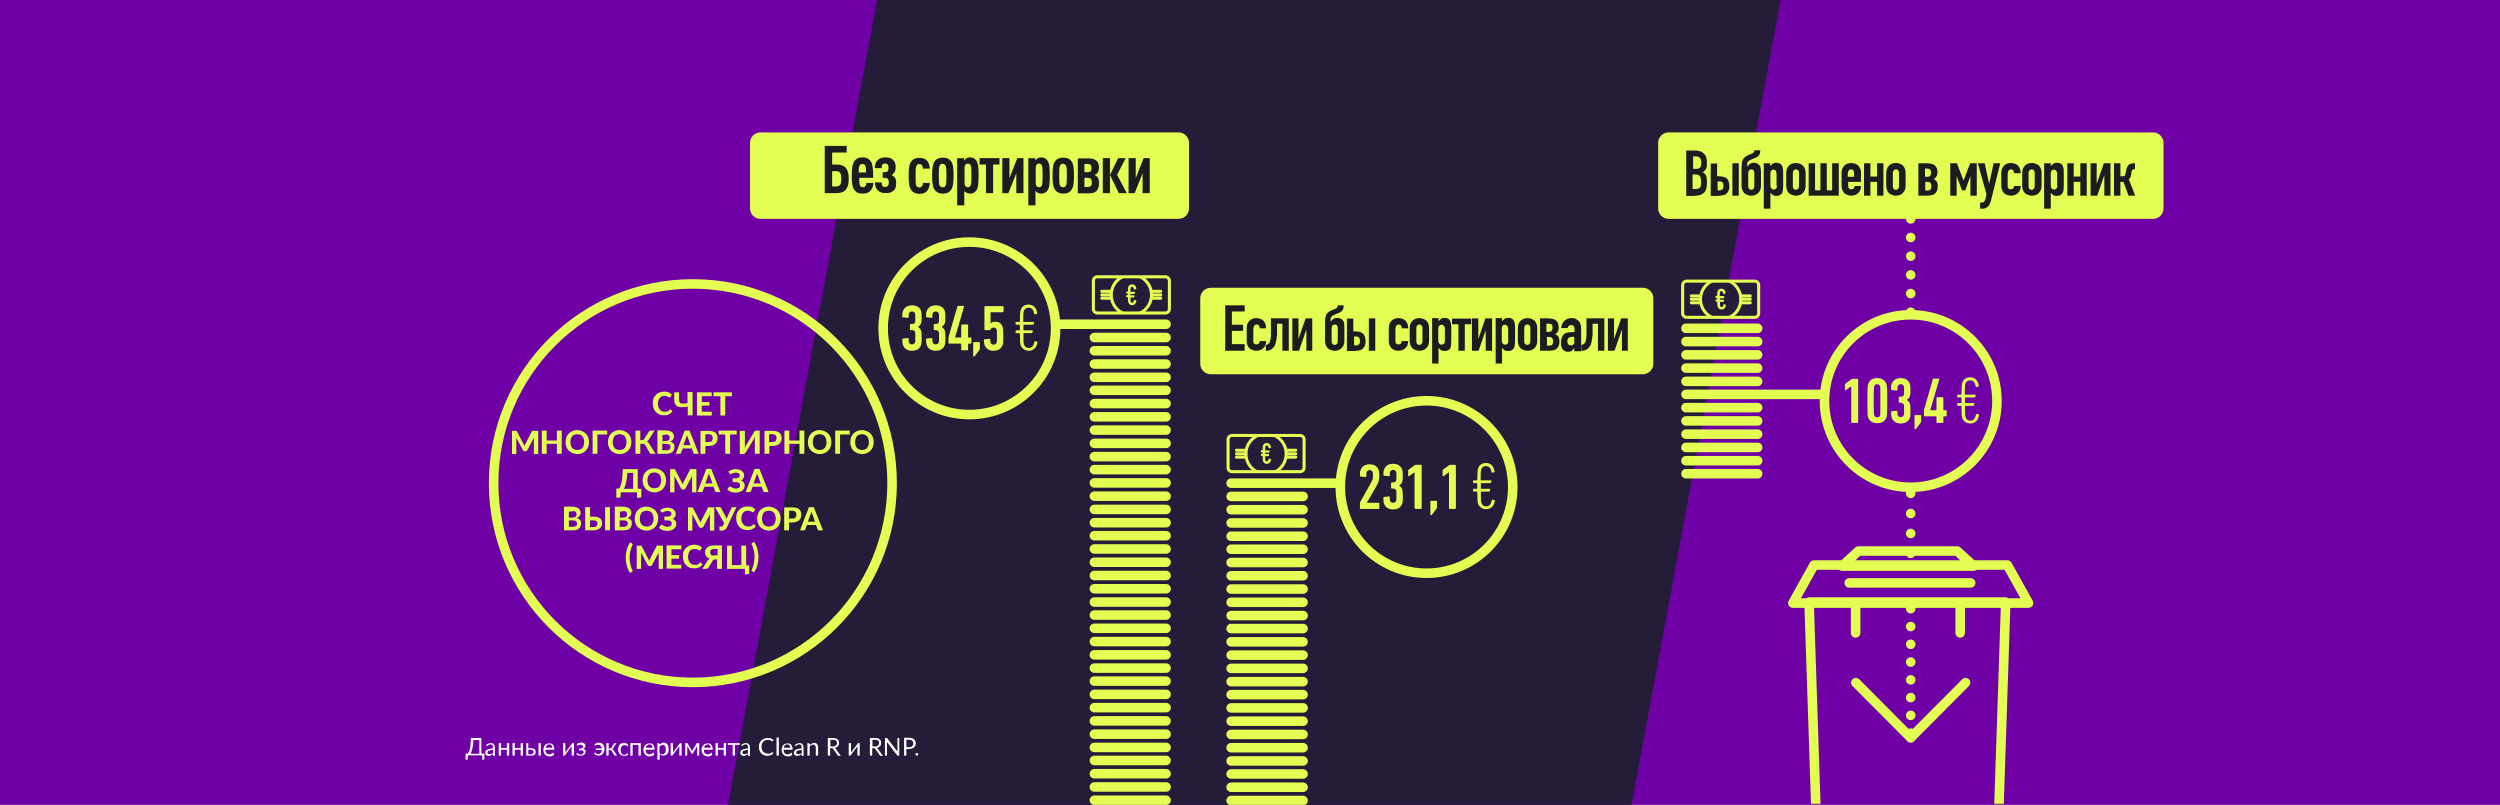 <?xml version="1.0" encoding="utf-8"?>
<!-- Generator: Adobe Illustrator 26.0.3, SVG Export Plug-In . SVG Version: 6.00 Build 0)  -->
<svg version="1.1" id="Layer_1" xmlns="http://www.w3.org/2000/svg" xmlns:xlink="http://www.w3.org/1999/xlink" x="0px" y="0px"
	 viewBox="0 0 980 315.5" style="enable-background:new 0 0 980 315.5;" xml:space="preserve">
<style type="text/css">
	.st0{fill:#6E00A6;}
	.st1{fill:#241C38;}
	
		.st2{clip-path:url(#SVGID_00000057866209953220856890000001263810934275251375_);fill:none;stroke:#E4FD52;stroke-width:3.742;stroke-linecap:round;stroke-linejoin:round;stroke-miterlimit:10;}
	.st3{fill:none;stroke:#E4FD52;stroke-width:3.742;stroke-linecap:round;stroke-linejoin:round;stroke-miterlimit:10;}
	.st4{clip-path:url(#SVGID_00000079453589604156643820000013870239723889592251_);fill:#FFFFFF;}
	
		.st5{clip-path:url(#SVGID_00000079453589604156643820000013870239723889592251_);fill:none;stroke:#E4FD52;stroke-width:3.742;stroke-linecap:round;stroke-linejoin:round;stroke-miterlimit:10;}
	.st6{clip-path:url(#SVGID_00000079453589604156643820000013870239723889592251_);fill:#E4FD52;}
	.st7{clip-path:url(#SVGID_00000079453589604156643820000013870239723889592251_);fill:#1B1C20;}
	
		.st8{clip-path:url(#SVGID_00000147912191995686890810000012785673326167496844_);fill:none;stroke:#E4FD52;stroke-width:3.742;stroke-linecap:round;stroke-linejoin:round;stroke-miterlimit:10;}
	
		.st9{fill:none;stroke:#E4FD52;stroke-width:3.742;stroke-linecap:round;stroke-linejoin:round;stroke-miterlimit:10;stroke-dasharray:0,7.326;}
	
		.st10{fill:none;stroke:#E4FD52;stroke-width:3.742;stroke-linecap:round;stroke-linejoin:round;stroke-miterlimit:10;stroke-dasharray:0,7.814;}
	
		.st11{fill:none;stroke:#E4FD52;stroke-width:3.742;stroke-linecap:round;stroke-linejoin:round;stroke-miterlimit:10;stroke-dasharray:0,6.965;}
	.st12{clip-path:url(#SVGID_00000017476378734424668230000002334153979851135119_);fill:#241C38;}
	.st13{clip-path:url(#SVGID_00000007406208919921651180000000114525444558242745_);fill:#E4FD52;}
	.st14{clip-path:url(#SVGID_00000007406208919921651180000000114525444558242745_);fill:none;stroke:#E4FD52;stroke-width:0.48;}
	.st15{clip-path:url(#SVGID_00000007406208919921651180000000114525444558242745_);fill:none;stroke:#E4FD52;stroke-width:1.201;}
	.st16{clip-path:url(#SVGID_00000110431948250243422060000001569983781131484312_);fill:none;stroke:#E4FD52;stroke-width:1.201;}
	.st17{fill:none;stroke:#E4FD52;stroke-width:1.201;stroke-linecap:round;stroke-linejoin:round;}
	.st18{clip-path:url(#SVGID_00000026881602335390530520000000019365682236199820_);fill:#241C38;}
	.st19{clip-path:url(#SVGID_00000043415201934527448720000001671556400287732912_);fill:#E4FD52;}
	.st20{clip-path:url(#SVGID_00000043415201934527448720000001671556400287732912_);fill:none;stroke:#E4FD52;stroke-width:0.48;}
	.st21{clip-path:url(#SVGID_00000043415201934527448720000001671556400287732912_);fill:none;stroke:#E4FD52;stroke-width:1.201;}
	.st22{clip-path:url(#SVGID_00000056424229562609086910000008522177716948062863_);fill:none;stroke:#E4FD52;stroke-width:1.201;}
	.st23{clip-path:url(#SVGID_00000004514442013191095640000010694417092298736302_);fill:#241C38;}
	.st24{clip-path:url(#SVGID_00000165231310509772504070000016449607582307854236_);fill:#E4FD52;}
	.st25{clip-path:url(#SVGID_00000165231310509772504070000016449607582307854236_);fill:none;stroke:#E4FD52;stroke-width:0.48;}
	.st26{clip-path:url(#SVGID_00000165231310509772504070000016449607582307854236_);fill:none;stroke:#E4FD52;stroke-width:1.201;}
	.st27{clip-path:url(#SVGID_00000049220098364406153510000005178400271337950127_);fill:none;stroke:#E4FD52;stroke-width:1.201;}
</style>
<g>
	<rect x="-18" y="-16.4" class="st0" width="1016" height="348.3"/>
	<polygon class="st1" points="343.9,-0.5 285.3,316 639.5,316 698.1,-0.5 	"/>
	<g>
		<defs>
			<rect id="SVGID_1_" x="689" y="201.6" width="120" height="113.5"/>
		</defs>
		<clipPath id="SVGID_00000148641048893260193080000003698127294636950179_">
			<use xlink:href="#SVGID_1_"  style="overflow:visible;"/>
		</clipPath>
		
			<path style="clip-path:url(#SVGID_00000148641048893260193080000003698127294636950179_);fill:none;stroke:#E4FD52;stroke-width:3.742;stroke-linecap:round;stroke-linejoin:round;stroke-miterlimit:10;" d="
			M786.1,236c0.1,0.5,0.1,0.9,0.1,1.4l-3.5,105.4c-0.1,3.5-3,6.3-6.5,6.3h-57c-3.5,0-6.4-2.8-6.5-6.3l-3.5-105.4c0-0.5,0-1,0.1-1.4
			H786.1z"/>
	</g>
	<polygon class="st3" points="702.8,236.4 711.1,221.5 786.9,221.5 795.2,236.4 	"/>
	<polygon class="st3" points="722.1,221.9 728.5,216 767.2,216 773.7,221.9 	"/>
	<line class="st3" x1="724.9" y1="228.5" x2="772.5" y2="228.5"/>
	<line class="st3" x1="727.4" y1="236.4" x2="727.4" y2="248.1"/>
	<line class="st3" x1="768.4" y1="236.4" x2="768.4" y2="248.1"/>
	<g>
		<defs>
			<rect id="SVGID_00000094617558332078201900000012147747689044568496_" y="-0.5" width="980" height="316.4"/>
		</defs>
		<clipPath id="SVGID_00000161590033861494274510000009154514951873525936_">
			<use xlink:href="#SVGID_00000094617558332078201900000012147747689044568496_"  style="overflow:visible;"/>
		</clipPath>
		<path style="clip-path:url(#SVGID_00000161590033861494274510000009154514951873525936_);fill:#FFFFFF;" d="M358.9,295.9
			c0,0.1,0.1,0.1,0.1,0.2c0.1,0.1,0.1,0.1,0.2,0.1c0.1,0,0.2,0,0.2,0c0.1,0,0.2,0,0.2,0c0.1,0,0.1-0.1,0.2-0.1
			c0.1-0.1,0.1-0.1,0.1-0.2s0-0.2,0-0.2c0-0.1,0-0.2,0-0.2c0-0.1-0.1-0.1-0.1-0.2c-0.1-0.1-0.1-0.1-0.2-0.1c-0.1,0-0.2,0-0.2,0
			c-0.1,0-0.2,0-0.2,0c-0.1,0-0.1,0.1-0.2,0.1c-0.1,0.1-0.1,0.1-0.1,0.2c0,0.1,0,0.2,0,0.2C358.9,295.8,358.9,295.8,358.9,295.9
			 M354.4,289.3v6.9h0.9v-2.6h1.1c0.4,0,0.8-0.1,1.1-0.2c0.3-0.1,0.6-0.3,0.8-0.4c0.2-0.2,0.4-0.4,0.5-0.7c0.1-0.3,0.2-0.6,0.2-0.9
			c0-0.3-0.1-0.6-0.2-0.9c-0.1-0.3-0.3-0.5-0.5-0.7c-0.2-0.2-0.5-0.3-0.8-0.4c-0.3-0.1-0.7-0.2-1.1-0.2H354.4z M355.3,292.9V290h1.1
			c0.6,0,1,0.1,1.2,0.4c0.3,0.2,0.4,0.6,0.4,1c0,0.2,0,0.4-0.1,0.6c-0.1,0.2-0.2,0.3-0.3,0.5c-0.1,0.1-0.3,0.2-0.5,0.3
			c-0.2,0.1-0.4,0.1-0.7,0.1H355.3z M351.8,289.3v4.9c0,0.1,0,0.1,0,0.2c0,0.1,0,0.2,0,0.2l-4-5.2c0,0-0.1-0.1-0.1-0.1
			c0,0,0,0-0.1,0c0,0,0,0-0.1,0c0,0-0.1,0-0.1,0h-0.5v6.9h0.8v-4.9c0-0.1,0-0.1,0-0.2c0-0.1,0-0.2,0-0.2l4,5.2
			c0,0.1,0.1,0.1,0.1,0.1c0,0,0.1,0,0.2,0h0.5v-6.9H351.8z M344.1,293.5c-0.1-0.1-0.2-0.2-0.3-0.3c0.3-0.1,0.5-0.2,0.7-0.3
			c0.2-0.1,0.4-0.3,0.5-0.4s0.3-0.4,0.3-0.6c0.1-0.2,0.1-0.4,0.1-0.7c0-0.3,0-0.6-0.1-0.8c-0.1-0.2-0.3-0.4-0.5-0.6
			c-0.2-0.2-0.5-0.3-0.8-0.4c-0.3-0.1-0.7-0.1-1.1-0.1H341v6.9h0.9v-2.9h0.7c0.1,0,0.2,0,0.3,0.1c0.1,0,0.1,0.1,0.2,0.2l1.8,2.5
			c0.1,0.1,0.2,0.2,0.4,0.2h0.8L344.1,293.5z M342,292.6V290h1c0.5,0,0.9,0.1,1.2,0.3c0.3,0.2,0.4,0.5,0.4,0.9c0,0.2,0,0.4-0.1,0.6
			c-0.1,0.2-0.2,0.3-0.3,0.4c-0.1,0.1-0.3,0.2-0.5,0.3c-0.2,0.1-0.4,0.1-0.7,0.1H342z M336.5,291.3c-0.1,0-0.1,0-0.2,0.1
			c-0.1,0-0.1,0.1-0.1,0.1l-2.4,3.2c0,0-0.1,0.1-0.1,0.1c0,0.1-0.1,0.1-0.1,0.2c0-0.1,0-0.1,0-0.2c0-0.1,0-0.1,0-0.2v-3.3h-0.9v4.9
			h0.5c0.1,0,0.1,0,0.2-0.1c0.1,0,0.1-0.1,0.1-0.1l2.4-3.2c0,0,0.1-0.1,0.1-0.1c0-0.1,0.1-0.1,0.1-0.2c0,0.1,0,0.1,0,0.2
			c0,0.1,0,0.1,0,0.2v3.3h0.9v-4.9H336.5z M327.6,293.5c-0.1-0.1-0.2-0.2-0.3-0.3c0.3-0.1,0.5-0.2,0.7-0.3c0.2-0.1,0.4-0.3,0.5-0.4
			s0.3-0.4,0.3-0.6c0.1-0.2,0.1-0.4,0.1-0.7c0-0.3,0-0.6-0.1-0.8c-0.1-0.2-0.3-0.4-0.5-0.6c-0.2-0.2-0.5-0.3-0.8-0.4
			c-0.3-0.1-0.7-0.1-1.1-0.1h-1.9v6.9h0.9v-2.9h0.7c0.1,0,0.2,0,0.3,0.1c0.1,0,0.1,0.1,0.2,0.2l1.8,2.5c0.1,0.1,0.2,0.2,0.4,0.2h0.8
			L327.6,293.5z M325.5,292.6V290h1c0.5,0,0.9,0.1,1.2,0.3c0.3,0.2,0.4,0.5,0.4,0.9c0,0.2,0,0.4-0.1,0.6c-0.1,0.2-0.2,0.3-0.3,0.4
			c-0.1,0.1-0.3,0.2-0.5,0.3c-0.2,0.1-0.4,0.1-0.7,0.1H325.5z M317.2,291.5c0-0.1-0.1-0.2-0.2-0.2h-0.5v4.9h0.9v-3.6
			c0.2-0.2,0.4-0.4,0.6-0.5c0.2-0.1,0.5-0.2,0.7-0.2c0.3,0,0.6,0.1,0.8,0.3s0.3,0.5,0.3,0.9v3.1h0.9v-3.1c0-0.3,0-0.5-0.1-0.8
			c-0.1-0.2-0.2-0.4-0.3-0.6c-0.1-0.2-0.3-0.3-0.5-0.4c-0.2-0.1-0.4-0.1-0.7-0.1c-0.2,0-0.3,0-0.5,0.1c-0.1,0-0.3,0.1-0.4,0.2
			s-0.3,0.2-0.4,0.2c-0.1,0.1-0.2,0.2-0.3,0.3L317.2,291.5z M311.7,292.3c0,0,0.1,0.1,0.1,0.1c0,0,0.1,0,0.1,0c0.1,0,0.1,0,0.2-0.1
			c0.1-0.1,0.2-0.1,0.3-0.2s0.2-0.1,0.4-0.2c0.1-0.1,0.3-0.1,0.5-0.1c0.3,0,0.6,0.1,0.7,0.3c0.2,0.2,0.2,0.5,0.2,0.9v0.4
			c-0.6,0-1,0.1-1.4,0.2c-0.4,0.1-0.7,0.2-0.9,0.3s-0.4,0.3-0.5,0.5c-0.1,0.2-0.2,0.4-0.2,0.6c0,0.2,0,0.4,0.1,0.6
			c0.1,0.2,0.2,0.3,0.3,0.4c0.1,0.1,0.3,0.2,0.4,0.2c0.2,0.1,0.3,0.1,0.5,0.1c0.2,0,0.4,0,0.5-0.1c0.2,0,0.3-0.1,0.4-0.1
			c0.1-0.1,0.3-0.1,0.4-0.2c0.1-0.1,0.2-0.2,0.4-0.3l0.1,0.5c0,0.1,0.1,0.1,0.1,0.2c0,0,0.1,0,0.2,0h0.4v-3.1c0-0.3,0-0.5-0.1-0.8
			c-0.1-0.2-0.2-0.4-0.3-0.6c-0.1-0.2-0.3-0.3-0.5-0.4s-0.5-0.1-0.7-0.1c-0.4,0-0.7,0.1-1,0.2c-0.3,0.1-0.6,0.3-0.9,0.6L311.7,292.3
			z M314.4,295c-0.1,0.1-0.2,0.2-0.3,0.3c-0.1,0.1-0.2,0.1-0.3,0.2c-0.1,0.1-0.2,0.1-0.4,0.1c-0.1,0-0.3,0-0.4,0c-0.1,0-0.2,0-0.3,0
			c-0.1,0-0.2-0.1-0.3-0.1c-0.1-0.1-0.1-0.1-0.2-0.2c0-0.1-0.1-0.2-0.1-0.3c0-0.1,0-0.3,0.1-0.4c0.1-0.1,0.2-0.2,0.4-0.3
			c0.2-0.1,0.4-0.1,0.7-0.2c0.3-0.1,0.6-0.1,1-0.1V295z M310.4,295.2c0-0.1-0.1-0.1-0.2-0.1c-0.1,0-0.1,0-0.2,0.1
			c-0.1,0.1-0.2,0.1-0.3,0.2c-0.1,0.1-0.2,0.1-0.4,0.2c-0.2,0-0.3,0.1-0.6,0.1c-0.2,0-0.4,0-0.6-0.1c-0.2-0.1-0.3-0.2-0.5-0.3
			c-0.1-0.2-0.2-0.3-0.3-0.6c-0.1-0.2-0.1-0.5-0.1-0.8h3.3c0.1,0,0.1,0,0.2-0.1c0,0,0-0.1,0-0.3c0-0.3-0.1-0.7-0.2-0.9
			c-0.1-0.3-0.2-0.5-0.4-0.7c-0.2-0.2-0.4-0.3-0.6-0.4c-0.2-0.1-0.5-0.1-0.8-0.1c-0.4,0-0.7,0.1-1,0.2c-0.3,0.1-0.5,0.3-0.7,0.5
			c-0.2,0.2-0.3,0.5-0.4,0.8c-0.1,0.3-0.2,0.6-0.2,1c0,0.4,0.1,0.8,0.2,1.1c0.1,0.3,0.3,0.6,0.5,0.8c0.2,0.2,0.5,0.4,0.7,0.5
			c0.3,0.1,0.6,0.2,0.9,0.2c0.2,0,0.4,0,0.5,0s0.4-0.1,0.5-0.1c0.2-0.1,0.3-0.1,0.5-0.2c0.1-0.1,0.3-0.2,0.4-0.3L310.4,295.2z
			 M307.2,293.2c0.1-0.4,0.2-0.8,0.4-1c0.2-0.2,0.6-0.4,1-0.4c0.2,0,0.4,0,0.5,0.1c0.2,0.1,0.3,0.2,0.4,0.3c0.1,0.1,0.2,0.3,0.2,0.4
			c0.1,0.2,0.1,0.3,0.1,0.5H307.2z M304.4,296.2h0.9v-7.1h-0.9V296.2z M302.8,294.8c-0.1,0.1-0.2,0.2-0.4,0.3
			c-0.1,0.1-0.2,0.1-0.4,0.2c-0.1,0.1-0.3,0.1-0.5,0.1c-0.2,0-0.4,0-0.6,0c-0.3,0-0.7-0.1-0.9-0.2c-0.3-0.1-0.5-0.3-0.8-0.5
			c-0.2-0.2-0.4-0.5-0.5-0.9c-0.1-0.3-0.2-0.7-0.2-1.1c0-0.4,0.1-0.8,0.2-1.1c0.1-0.3,0.3-0.6,0.5-0.9c0.2-0.2,0.5-0.4,0.8-0.5
			c0.3-0.1,0.6-0.2,1-0.2c0.3,0,0.5,0,0.7,0.1c0.2,0.1,0.4,0.1,0.5,0.2c0.1,0.1,0.2,0.1,0.3,0.2c0.1,0.1,0.2,0.1,0.2,0.1
			c0.1,0,0.1,0,0.1,0s0.1,0,0.1-0.1l0.3-0.4c-0.3-0.3-0.6-0.5-1-0.6c-0.4-0.2-0.8-0.2-1.3-0.2c-0.5,0-1,0.1-1.4,0.3
			c-0.4,0.2-0.8,0.4-1.1,0.7s-0.5,0.7-0.7,1.1c-0.2,0.4-0.2,0.9-0.2,1.4c0,0.5,0.1,1,0.2,1.4c0.2,0.4,0.4,0.8,0.7,1.1
			c0.3,0.3,0.6,0.5,1,0.7c0.4,0.2,0.9,0.3,1.3,0.3c0.6,0,1.1-0.1,1.5-0.3c0.4-0.2,0.7-0.4,1-0.8l-0.4-0.4c0,0-0.1-0.1-0.1-0.1
			C302.9,294.8,302.9,294.8,302.8,294.8 M290.7,292.3c0,0,0.1,0.1,0.1,0.1c0,0,0.1,0,0.1,0c0.1,0,0.1,0,0.2-0.1
			c0.1-0.1,0.2-0.1,0.3-0.2c0.1-0.1,0.2-0.1,0.4-0.2c0.1-0.1,0.3-0.1,0.5-0.1c0.3,0,0.6,0.1,0.7,0.3c0.2,0.2,0.2,0.5,0.2,0.9v0.4
			c-0.6,0-1,0.1-1.4,0.2c-0.4,0.1-0.7,0.2-0.9,0.3c-0.2,0.1-0.4,0.3-0.5,0.5c-0.1,0.2-0.2,0.4-0.2,0.6c0,0.2,0,0.4,0.1,0.6
			c0.1,0.2,0.2,0.3,0.3,0.4c0.1,0.1,0.3,0.2,0.4,0.2c0.2,0.1,0.3,0.1,0.5,0.1c0.2,0,0.4,0,0.5-0.1c0.2,0,0.3-0.1,0.4-0.1
			c0.1-0.1,0.3-0.1,0.4-0.2c0.1-0.1,0.2-0.2,0.4-0.3l0.1,0.5c0,0.1,0.1,0.1,0.1,0.2c0,0,0.1,0,0.2,0h0.4v-3.1c0-0.3,0-0.5-0.1-0.8
			c-0.1-0.2-0.2-0.4-0.3-0.6c-0.1-0.2-0.3-0.3-0.5-0.4s-0.5-0.1-0.7-0.1c-0.4,0-0.7,0.1-1,0.2c-0.3,0.1-0.6,0.3-0.9,0.6L290.7,292.3
			z M293.3,295c-0.1,0.1-0.2,0.2-0.3,0.3c-0.1,0.1-0.2,0.1-0.3,0.2c-0.1,0.1-0.2,0.1-0.4,0.1c-0.1,0-0.3,0-0.4,0c-0.1,0-0.2,0-0.3,0
			c-0.1,0-0.2-0.1-0.3-0.1c-0.1-0.1-0.1-0.1-0.2-0.2c0-0.1-0.1-0.2-0.1-0.3c0-0.1,0-0.3,0.1-0.4c0.1-0.1,0.2-0.2,0.4-0.3
			c0.2-0.1,0.4-0.1,0.7-0.2c0.3-0.1,0.6-0.1,1-0.1V295z M289.9,291.3h-4.6v0.7h1.9v4.2h0.9V292h1.9V291.3z M283.7,291.3v1.9h-2.3
			v-1.9h-0.9v4.9h0.9v-2.3h2.3v2.3h0.9v-4.9H283.7z M279.1,295.2c0-0.1-0.1-0.1-0.2-0.1c-0.1,0-0.1,0-0.2,0.1
			c-0.1,0.1-0.2,0.1-0.3,0.2c-0.1,0.1-0.2,0.1-0.4,0.2c-0.2,0-0.3,0.1-0.6,0.1c-0.2,0-0.4,0-0.6-0.1c-0.2-0.1-0.3-0.2-0.5-0.3
			c-0.1-0.2-0.2-0.3-0.3-0.6c-0.1-0.2-0.1-0.5-0.1-0.8h3.3c0.1,0,0.1,0,0.2-0.1c0,0,0-0.1,0-0.3c0-0.3-0.1-0.7-0.2-0.9
			s-0.2-0.5-0.4-0.7c-0.2-0.2-0.4-0.3-0.6-0.4c-0.2-0.1-0.5-0.1-0.8-0.1c-0.4,0-0.7,0.1-1,0.2c-0.3,0.1-0.5,0.3-0.7,0.5
			c-0.2,0.2-0.3,0.5-0.5,0.8c-0.1,0.3-0.2,0.6-0.2,1c0,0.4,0.1,0.8,0.2,1.1c0.1,0.3,0.3,0.6,0.5,0.8c0.2,0.2,0.5,0.4,0.7,0.5
			c0.3,0.1,0.6,0.2,0.9,0.2c0.2,0,0.4,0,0.5,0c0.2,0,0.4-0.1,0.5-0.1c0.2-0.1,0.3-0.1,0.5-0.2c0.1-0.1,0.3-0.2,0.4-0.3L279.1,295.2z
			 M276,293.2c0.1-0.4,0.2-0.8,0.4-1c0.2-0.2,0.6-0.4,1-0.4c0.2,0,0.4,0,0.5,0.1c0.2,0.1,0.3,0.2,0.4,0.3c0.1,0.1,0.2,0.3,0.2,0.4
			c0.1,0.2,0.1,0.3,0.1,0.5H276z M273.3,291.3c-0.1,0-0.1,0-0.2,0c-0.1,0-0.1,0.1-0.1,0.2l-1.5,2.5c-0.1,0.1-0.1,0.3-0.2,0.5
			c-0.1-0.2-0.1-0.3-0.2-0.5l-1.5-2.5c0-0.1-0.1-0.1-0.1-0.2c-0.1,0-0.1,0-0.2,0h-0.7v4.9h0.8V293c0-0.1,0-0.2,0-0.3
			c0-0.1,0-0.2,0-0.3l1.7,3c0,0,0.1,0.1,0.1,0.1c0,0,0.1,0,0.1,0h0.1c0.1,0,0.1,0,0.1,0c0,0,0.1-0.1,0.1-0.1l1.7-3
			c0,0.1,0,0.2,0,0.3c0,0.1,0,0.2,0,0.3v3.2h0.8v-4.9H273.3z M266.7,291.3c-0.1,0-0.1,0-0.2,0.1c-0.1,0-0.1,0.1-0.1,0.1l-2.4,3.2
			c0,0-0.1,0.1-0.1,0.1s-0.1,0.1-0.1,0.2c0-0.1,0-0.1,0-0.2c0-0.1,0-0.1,0-0.2v-3.3h-0.9v4.9h0.5c0.1,0,0.1,0,0.2-0.1
			c0.1,0,0.1-0.1,0.1-0.1l2.4-3.2c0,0,0.1-0.1,0.1-0.1c0-0.1,0.1-0.1,0.1-0.2c0,0.1,0,0.1,0,0.2c0,0.1,0,0.1,0,0.2v3.3h0.9v-4.9
			H266.7z M258.4,291.5c0-0.1-0.1-0.2-0.2-0.2h-0.5v6.5h0.9v-2.2c0.2,0.2,0.4,0.3,0.6,0.4c0.2,0.1,0.5,0.2,0.8,0.2
			c0.3,0,0.6-0.1,0.9-0.2c0.3-0.1,0.5-0.3,0.7-0.5c0.2-0.2,0.3-0.5,0.4-0.8c0.1-0.3,0.1-0.6,0.1-1c0-0.4,0-0.8-0.1-1.1
			c-0.1-0.3-0.2-0.6-0.4-0.8c-0.2-0.2-0.4-0.4-0.6-0.5c-0.2-0.1-0.5-0.2-0.8-0.2c-0.3,0-0.7,0.1-0.9,0.2c-0.3,0.2-0.5,0.4-0.7,0.6
			L258.4,291.5z M258.5,292.7c0.2-0.2,0.4-0.4,0.6-0.5c0.2-0.1,0.5-0.2,0.7-0.2c0.2,0,0.4,0,0.5,0.1c0.2,0.1,0.3,0.2,0.4,0.3
			c0.1,0.1,0.2,0.3,0.2,0.6c0.1,0.2,0.1,0.5,0.1,0.8c0,0.6-0.1,1.1-0.4,1.4c-0.2,0.3-0.6,0.5-1,0.5c-0.2,0-0.4,0-0.6-0.1
			c-0.2-0.1-0.4-0.2-0.5-0.4V292.7z M256.3,295.2c0-0.1-0.1-0.1-0.2-0.1c-0.1,0-0.1,0-0.2,0.1c-0.1,0.1-0.2,0.1-0.3,0.2
			c-0.1,0.1-0.2,0.1-0.4,0.2c-0.2,0-0.3,0.1-0.6,0.1c-0.2,0-0.4,0-0.6-0.1c-0.2-0.1-0.3-0.2-0.5-0.3c-0.1-0.2-0.2-0.3-0.3-0.6
			c-0.1-0.2-0.1-0.5-0.1-0.8h3.3c0.1,0,0.1,0,0.2-0.1c0,0,0-0.1,0-0.3c0-0.3-0.1-0.7-0.2-0.9c-0.1-0.3-0.2-0.5-0.4-0.7
			c-0.2-0.2-0.4-0.3-0.6-0.4s-0.5-0.1-0.8-0.1c-0.4,0-0.7,0.1-1,0.2c-0.3,0.1-0.5,0.3-0.7,0.5c-0.2,0.2-0.3,0.5-0.5,0.8
			c-0.1,0.3-0.2,0.6-0.2,1c0,0.4,0.1,0.8,0.2,1.1c0.1,0.3,0.3,0.6,0.5,0.8c0.2,0.2,0.5,0.4,0.7,0.5c0.3,0.1,0.6,0.2,0.9,0.2
			c0.2,0,0.4,0,0.5,0c0.2,0,0.4-0.1,0.5-0.1c0.2-0.1,0.3-0.1,0.5-0.2c0.1-0.1,0.3-0.2,0.4-0.3L256.3,295.2z M253.2,293.2
			c0.1-0.4,0.2-0.8,0.4-1c0.2-0.2,0.6-0.4,1-0.4c0.2,0,0.4,0,0.5,0.1s0.3,0.2,0.4,0.3c0.1,0.1,0.2,0.3,0.2,0.4
			c0.1,0.2,0.1,0.3,0.1,0.5H253.2z M251.2,291.3h-4.1v4.9h0.9V292h2.3v4.2h0.9V291.3z M246.2,291.9c-0.2-0.2-0.4-0.4-0.7-0.5
			c-0.3-0.1-0.6-0.2-0.9-0.2c-0.4,0-0.7,0.1-1,0.2s-0.5,0.3-0.7,0.5c-0.2,0.2-0.3,0.5-0.4,0.8c-0.1,0.3-0.2,0.6-0.2,1
			c0,0.4,0.1,0.8,0.2,1.1s0.3,0.6,0.5,0.8c0.2,0.2,0.4,0.4,0.7,0.5c0.3,0.1,0.5,0.2,0.8,0.2c0.2,0,0.3,0,0.5,0
			c0.2,0,0.3-0.1,0.5-0.1c0.2-0.1,0.3-0.1,0.4-0.2c0.1-0.1,0.3-0.2,0.4-0.3l-0.2-0.3c0-0.1-0.1-0.1-0.2-0.1c-0.1,0-0.1,0-0.2,0.1
			c-0.1,0.1-0.1,0.1-0.2,0.2c-0.1,0.1-0.2,0.1-0.3,0.2c-0.1,0.1-0.3,0.1-0.5,0.1c-0.2,0-0.4,0-0.6-0.1s-0.3-0.2-0.4-0.4
			c-0.1-0.2-0.2-0.3-0.3-0.6c-0.1-0.2-0.1-0.5-0.1-0.8c0-0.3,0-0.5,0.1-0.8c0.1-0.2,0.2-0.4,0.3-0.6c0.1-0.2,0.3-0.3,0.5-0.4
			c0.2-0.1,0.4-0.1,0.6-0.1c0.2,0,0.3,0,0.5,0.1c0.1,0,0.2,0.1,0.3,0.1c0.1,0,0.2,0.1,0.2,0.1c0.1,0,0.1,0.1,0.2,0.1
			c0,0,0.1,0,0.1,0c0,0,0.1,0,0.1-0.1L246.2,291.9z M239.7,293.1c-0.1,0.2-0.3,0.3-0.6,0.3h-0.5v-2.1h-0.9v4.9h0.9V294h0.5
			c0.3,0,0.5,0.1,0.7,0.4l0.9,1.5c0.1,0.1,0.1,0.2,0.2,0.2c0.1,0.1,0.2,0.1,0.4,0.1h0.6l-1.3-2c-0.1-0.1-0.2-0.3-0.3-0.3
			c-0.1-0.1-0.2-0.2-0.4-0.2c0.1,0,0.2-0.1,0.3-0.2c0.1-0.1,0.2-0.2,0.2-0.3l1.3-1.9h-0.7c-0.1,0-0.2,0-0.2,0.1
			c-0.1,0-0.1,0.1-0.2,0.2L239.7,293.1z M233,292.2C233,292.2,233.1,292.2,233,292.2c0.1,0.1,0.1,0.1,0.2,0.1c0,0,0.1,0,0.2-0.1
			c0.1,0,0.1-0.1,0.2-0.1c0.1,0,0.2-0.1,0.3-0.1c0.1,0,0.3-0.1,0.5-0.1c0.4,0,0.8,0.1,1,0.4s0.4,0.6,0.5,1.1h-2.3v0.6h2.3
			c0,0.3-0.1,0.5-0.1,0.7c-0.1,0.2-0.2,0.4-0.3,0.5c-0.1,0.1-0.3,0.2-0.4,0.3c-0.2,0.1-0.4,0.1-0.6,0.1c-0.2,0-0.4,0-0.5-0.1
			c-0.1,0-0.2-0.1-0.3-0.2c-0.1-0.1-0.2-0.1-0.2-0.2c-0.1,0-0.1-0.1-0.2-0.1c-0.1,0-0.1,0-0.2,0.1l-0.2,0.3c0.2,0.3,0.5,0.5,0.8,0.6
			c0.3,0.1,0.7,0.2,1,0.2c0.3,0,0.6-0.1,0.9-0.2c0.3-0.1,0.5-0.3,0.7-0.5c0.2-0.2,0.3-0.5,0.5-0.8c0.1-0.3,0.2-0.7,0.2-1.1
			c0-0.4-0.1-0.7-0.2-1c-0.1-0.3-0.2-0.6-0.4-0.8c-0.2-0.2-0.4-0.4-0.7-0.5c-0.3-0.1-0.6-0.2-1-0.2c-0.3,0-0.6,0.1-0.9,0.2
			s-0.5,0.3-0.7,0.5L233,292.2z M226.2,292.2c0,0.1,0.1,0.1,0.1,0.1c0,0,0.1,0,0.1,0c0,0,0.1,0,0.1-0.1c0.1,0,0.1-0.1,0.2-0.1
			c0.1,0,0.2-0.1,0.3-0.1c0.1,0,0.3-0.1,0.5-0.1c0.2,0,0.3,0,0.5,0.1c0.1,0,0.2,0.1,0.3,0.2c0.1,0.1,0.2,0.1,0.2,0.2
			c0,0.1,0.1,0.2,0.1,0.3c0,0.1,0,0.2-0.1,0.3c-0.1,0.1-0.1,0.2-0.2,0.2c-0.1,0.1-0.2,0.1-0.4,0.2c-0.1,0-0.3,0.1-0.5,0.1H227v0.6
			h0.6c0.4,0,0.7,0.1,0.9,0.2c0.2,0.1,0.3,0.3,0.3,0.6c0,0.1,0,0.2-0.1,0.3c-0.1,0.1-0.1,0.2-0.2,0.3c-0.1,0.1-0.2,0.1-0.4,0.2
			c-0.1,0-0.3,0.1-0.5,0.1c-0.2,0-0.4,0-0.5-0.1c-0.1,0-0.3-0.1-0.4-0.2c-0.1-0.1-0.2-0.1-0.2-0.2c-0.1,0-0.1-0.1-0.2-0.1
			c-0.1,0-0.1,0-0.2,0.1l-0.2,0.3c0.1,0.1,0.2,0.2,0.4,0.3c0.1,0.1,0.3,0.2,0.4,0.2c0.2,0.1,0.3,0.1,0.5,0.1c0.2,0,0.3,0,0.5,0
			c0.2,0,0.5,0,0.7-0.1c0.2-0.1,0.4-0.2,0.6-0.3c0.2-0.1,0.3-0.3,0.4-0.5c0.1-0.2,0.2-0.4,0.2-0.6c0-0.3-0.1-0.5-0.3-0.8
			c-0.2-0.2-0.4-0.4-0.7-0.4c0.2-0.1,0.3-0.1,0.4-0.2c0.1-0.1,0.2-0.2,0.3-0.3c0.1-0.1,0.1-0.2,0.2-0.3c0-0.1,0-0.2,0-0.3
			c0-0.2,0-0.3-0.1-0.5c-0.1-0.2-0.2-0.3-0.3-0.4c-0.2-0.1-0.3-0.2-0.6-0.3c-0.2-0.1-0.5-0.1-0.8-0.1c-0.4,0-0.7,0.1-0.9,0.2
			c-0.3,0.1-0.5,0.2-0.7,0.4L226.2,292.2z M224.5,291.3c-0.1,0-0.1,0-0.2,0.1c-0.1,0-0.1,0.1-0.1,0.1l-2.4,3.2c0,0-0.1,0.1-0.1,0.1
			c0,0.1-0.1,0.1-0.1,0.2c0-0.1,0-0.1,0-0.2c0-0.1,0-0.1,0-0.2v-3.3h-0.9v4.9h0.5c0.1,0,0.1,0,0.2-0.1c0.1,0,0.1-0.1,0.1-0.1
			l2.4-3.2c0,0,0.1-0.1,0.1-0.1c0-0.1,0.1-0.1,0.1-0.2c0,0.1,0,0.1,0,0.2c0,0.1,0,0.1,0,0.2v3.3h0.9v-4.9H224.5z M217,295.2
			c0-0.1-0.1-0.1-0.2-0.1c-0.1,0-0.1,0-0.2,0.1c-0.1,0.1-0.2,0.1-0.3,0.2c-0.1,0.1-0.2,0.1-0.4,0.2c-0.2,0-0.3,0.1-0.6,0.1
			c-0.2,0-0.4,0-0.6-0.1c-0.2-0.1-0.3-0.2-0.5-0.3c-0.1-0.2-0.2-0.3-0.3-0.6c-0.1-0.2-0.1-0.5-0.1-0.8h3.3c0.1,0,0.1,0,0.2-0.1
			c0,0,0-0.1,0-0.3c0-0.3-0.1-0.7-0.2-0.9c-0.1-0.3-0.2-0.5-0.4-0.7c-0.2-0.2-0.4-0.3-0.6-0.4c-0.2-0.1-0.5-0.1-0.8-0.1
			c-0.4,0-0.7,0.1-1,0.2c-0.3,0.1-0.5,0.3-0.7,0.5c-0.2,0.2-0.3,0.5-0.4,0.8c-0.1,0.3-0.2,0.6-0.2,1c0,0.4,0.1,0.8,0.2,1.1
			c0.1,0.3,0.3,0.6,0.5,0.8c0.2,0.2,0.5,0.4,0.7,0.5c0.3,0.1,0.6,0.2,0.9,0.2c0.2,0,0.4,0,0.5,0c0.2,0,0.4-0.1,0.5-0.1
			c0.2-0.1,0.3-0.1,0.5-0.2c0.1-0.1,0.3-0.2,0.4-0.3L217,295.2z M213.9,293.2c0.1-0.4,0.2-0.8,0.4-1c0.2-0.2,0.6-0.4,1-0.4
			c0.2,0,0.4,0,0.5,0.1c0.2,0.1,0.3,0.2,0.4,0.3c0.1,0.1,0.2,0.3,0.2,0.4c0.1,0.2,0.1,0.3,0.1,0.5H213.9z M211.1,296.2h0.9v-4.9
			h-0.9V296.2z M207.1,293.2v-1.9h-0.8v4.9h1.9c0.3,0,0.5,0,0.8-0.1c0.2-0.1,0.4-0.2,0.6-0.3c0.2-0.1,0.3-0.3,0.3-0.5
			c0.1-0.2,0.1-0.4,0.1-0.6c0-0.2,0-0.4-0.1-0.5c-0.1-0.2-0.2-0.3-0.3-0.5c-0.1-0.1-0.3-0.2-0.6-0.3c-0.2-0.1-0.5-0.1-0.8-0.1H207.1
			z M207.1,295.6v-1.7h1c0.2,0,0.3,0,0.5,0.1c0.1,0,0.2,0.1,0.3,0.2s0.1,0.2,0.2,0.3c0,0.1,0.1,0.2,0.1,0.3c0,0.1,0,0.2-0.1,0.3
			c0,0.1-0.1,0.2-0.2,0.3c-0.1,0.1-0.2,0.1-0.3,0.2c-0.1,0-0.3,0.1-0.4,0.1H207.1z M204.1,291.3v1.9h-2.3v-1.9h-0.9v4.9h0.9v-2.3
			h2.3v2.3h0.9v-4.9H204.1z M198.7,291.3v1.9h-2.3v-1.9h-0.9v4.9h0.9v-2.3h2.3v2.3h0.9v-4.9H198.7z M190.7,292.3
			c0,0,0.1,0.1,0.1,0.1c0,0,0.1,0,0.1,0c0.1,0,0.1,0,0.2-0.1c0.1-0.1,0.2-0.1,0.3-0.2s0.2-0.1,0.4-0.2c0.1-0.1,0.3-0.1,0.5-0.1
			c0.3,0,0.6,0.1,0.7,0.3c0.2,0.2,0.2,0.5,0.2,0.9v0.4c-0.6,0-1,0.1-1.4,0.2c-0.4,0.1-0.7,0.2-0.9,0.3c-0.2,0.1-0.4,0.3-0.5,0.5
			s-0.2,0.4-0.2,0.6c0,0.2,0,0.4,0.1,0.6c0.1,0.2,0.2,0.3,0.3,0.4c0.1,0.1,0.3,0.2,0.4,0.2c0.2,0.1,0.3,0.1,0.5,0.1
			c0.2,0,0.4,0,0.5-0.1c0.2,0,0.3-0.1,0.4-0.1c0.1-0.1,0.3-0.1,0.4-0.2c0.1-0.1,0.2-0.2,0.4-0.3l0.1,0.5c0,0.1,0.1,0.1,0.1,0.2
			c0,0,0.1,0,0.2,0h0.4v-3.1c0-0.3,0-0.5-0.1-0.8s-0.2-0.4-0.3-0.6c-0.1-0.2-0.3-0.3-0.5-0.4c-0.2-0.1-0.5-0.1-0.7-0.1
			c-0.4,0-0.7,0.1-1,0.2c-0.3,0.1-0.6,0.3-0.9,0.6L190.7,292.3z M193.4,295c-0.1,0.1-0.2,0.2-0.3,0.3c-0.1,0.1-0.2,0.1-0.3,0.2
			c-0.1,0.1-0.2,0.1-0.4,0.1c-0.1,0-0.3,0-0.4,0c-0.1,0-0.2,0-0.3,0c-0.1,0-0.2-0.1-0.3-0.1c-0.1-0.1-0.1-0.1-0.2-0.2
			c0-0.1-0.1-0.2-0.1-0.3c0-0.1,0-0.3,0.1-0.4c0.1-0.1,0.2-0.2,0.4-0.3c0.2-0.1,0.4-0.1,0.7-0.2c0.3-0.1,0.6-0.1,1-0.1V295z
			 M188.7,295.5v-6.2h-4.1c0,0.8-0.1,1.5-0.1,2c0,0.6-0.1,1.1-0.2,1.5c-0.1,0.4-0.1,0.8-0.2,1.1c-0.1,0.3-0.2,0.6-0.3,0.8
			c-0.1,0.2-0.2,0.4-0.3,0.5c-0.1,0.1-0.2,0.2-0.3,0.2h-0.7v2.4h0.6c0.1,0,0.2,0,0.2-0.1c0.1-0.1,0.1-0.1,0.1-0.2v-1.4h5.6v1.7h0.6
			c0.1,0,0.2,0,0.2-0.1c0.1-0.1,0.1-0.1,0.1-0.2v-2.1H188.7z M184.4,295.5c0.1-0.2,0.3-0.4,0.4-0.7c0.1-0.3,0.2-0.7,0.3-1.1
			c0.1-0.4,0.2-1,0.3-1.5c0.1-0.6,0.1-1.3,0.2-2.1h2.3v5.4H184.4z"/>
		
			<circle style="clip-path:url(#SVGID_00000161590033861494274510000009154514951873525936_);fill:none;stroke:#E4FD52;stroke-width:3.742;stroke-linecap:round;stroke-linejoin:round;stroke-miterlimit:10;" cx="271.6" cy="189.4" r="78.1"/>
		<path style="clip-path:url(#SVGID_00000161590033861494274510000009154514951873525936_);fill:#E4FD52;" d="M295.5,221
			c-0.2,0.8-0.5,1.6-0.8,2.3c0,0.1-0.1,0.2-0.1,0.2c0,0.1,0,0.1,0,0.2c0,0.1,0,0.1,0.1,0.1c0,0,0.1,0.1,0.1,0.1l0.8,0.5
			c0.3-0.5,0.6-1,0.8-1.4c0.2-0.5,0.4-1,0.5-1.5c0.1-0.5,0.2-1,0.3-1.5c0.1-0.5,0.1-1,0.1-1.6c0-0.5,0-1-0.1-1.6
			c-0.1-0.5-0.2-1-0.3-1.5c-0.1-0.5-0.3-1-0.5-1.5c-0.2-0.5-0.5-1-0.8-1.4l-0.8,0.5c0,0-0.1,0.1-0.1,0.1c0,0-0.1,0.1-0.1,0.1
			c0,0.1,0,0.1,0,0.2c0,0.1,0,0.2,0.1,0.2c0.4,0.7,0.6,1.5,0.8,2.3c0.2,0.8,0.3,1.7,0.3,2.5C295.7,219.3,295.6,220.2,295.5,221
			 M292.5,221.5v-7.6h-1.9v7.6h-3.7v-7.6H285v9.1h7v2.1h1.1c0.2,0,0.3,0,0.4-0.1c0.1-0.1,0.2-0.2,0.2-0.4v-3H292.5z M283.1,213.8
			h-3.3c-0.5,0-1,0.1-1.4,0.2c-0.4,0.1-0.8,0.3-1.1,0.6c-0.3,0.2-0.5,0.5-0.7,0.9c-0.2,0.3-0.2,0.7-0.2,1.1c0,0.3,0,0.5,0.1,0.8
			c0.1,0.2,0.2,0.5,0.4,0.7c0.2,0.2,0.4,0.4,0.6,0.5c0.2,0.2,0.5,0.3,0.8,0.4c-0.2,0.1-0.4,0.2-0.6,0.4c-0.2,0.1-0.3,0.3-0.4,0.5
			l-2,3.1h1.4c0.3,0,0.5-0.1,0.7-0.2c0.2-0.1,0.3-0.3,0.5-0.5l1.4-2.4c0.1-0.2,0.3-0.4,0.5-0.5c0.2-0.1,0.3-0.1,0.5-0.1h0.8v3.7h1.9
			V213.8z M279.9,217.8c-0.3,0-0.5,0-0.7-0.1c-0.2-0.1-0.4-0.1-0.5-0.3c-0.1-0.1-0.2-0.2-0.2-0.4c0-0.2-0.1-0.3-0.1-0.5
			c0-0.2,0-0.3,0.1-0.5c0-0.2,0.1-0.3,0.2-0.4c0.1-0.1,0.3-0.2,0.5-0.3c0.2-0.1,0.4-0.1,0.7-0.1h1.4v2.5H279.9z M274.3,220.7
			c0,0-0.1,0.1-0.1,0.1c-0.1,0.1-0.3,0.2-0.4,0.3c-0.1,0.1-0.3,0.1-0.4,0.2c-0.1,0-0.3,0.1-0.5,0.1s-0.4,0-0.6,0
			c-0.4,0-0.7-0.1-1-0.2c-0.3-0.1-0.6-0.3-0.8-0.6c-0.2-0.3-0.4-0.6-0.6-1c-0.1-0.4-0.2-0.8-0.2-1.3c0-0.5,0.1-0.9,0.2-1.3
			s0.3-0.7,0.5-1c0.2-0.3,0.5-0.5,0.8-0.6c0.3-0.1,0.7-0.2,1-0.2c0.3,0,0.6,0,0.8,0.1s0.4,0.1,0.6,0.2c0.1,0.1,0.3,0.2,0.4,0.2
			c0.1,0.1,0.2,0.1,0.3,0.1c0.1,0,0.2,0,0.2-0.1c0.1,0,0.1-0.1,0.1-0.1l0.6-0.9c-0.2-0.2-0.4-0.3-0.6-0.5s-0.5-0.3-0.7-0.4
			c-0.3-0.1-0.5-0.2-0.8-0.2c-0.3-0.1-0.6-0.1-0.9-0.1c-0.4,0-0.9,0.1-1.3,0.2c-0.4,0.1-0.8,0.2-1.1,0.4c-0.3,0.2-0.6,0.4-0.9,0.7
			c-0.3,0.3-0.5,0.6-0.7,0.9c-0.2,0.3-0.3,0.7-0.4,1.1c-0.1,0.4-0.1,0.8-0.1,1.3c0,0.7,0.1,1.3,0.3,1.9s0.5,1.1,0.9,1.5
			c0.4,0.4,0.8,0.7,1.4,1c0.5,0.2,1.2,0.3,1.8,0.3c0.8,0,1.4-0.1,1.9-0.4c0.5-0.2,1-0.6,1.4-1.1l-0.7-0.8c-0.1-0.1-0.2-0.1-0.3-0.1
			C274.4,220.7,274.4,220.7,274.3,220.7 M267.1,215.3v-1.5h-5.8v9.1h5.8v-1.5h-3.9V219h3v-1.4h-3v-2.3H267.1z M258,213.8
			c-0.1,0-0.2,0-0.2,0c-0.1,0-0.1,0-0.2,0c0,0-0.1,0-0.1,0.1c0,0-0.1,0.1-0.1,0.2l-2.5,4.8c-0.1,0.1-0.2,0.3-0.2,0.5
			c-0.1,0.2-0.1,0.3-0.2,0.5c-0.1-0.2-0.1-0.3-0.2-0.5s-0.1-0.3-0.2-0.4l-2.5-4.8c0-0.1-0.1-0.1-0.1-0.2c0,0-0.1-0.1-0.1-0.1
			c0,0-0.1,0-0.2,0c-0.1,0-0.1,0-0.2,0h-1.4v9.1h1.7v-5.6c0-0.1,0-0.2,0-0.4c0-0.1,0-0.3,0-0.4l2.6,4.9c0.1,0.1,0.2,0.2,0.3,0.3
			c0.1,0.1,0.2,0.1,0.4,0.1h0.3c0.3,0,0.5-0.1,0.7-0.4l2.6-4.9c0,0.1,0,0.3,0,0.4c0,0.1,0,0.3,0,0.4v5.6h1.7v-9.1H258z M247.1,216
			c0.2-0.8,0.5-1.6,0.8-2.3c0.1-0.1,0.1-0.2,0.1-0.2c0-0.1,0-0.1,0-0.2c0-0.1,0-0.1-0.1-0.1c0,0-0.1-0.1-0.1-0.1l-0.8-0.5
			c-0.3,0.5-0.6,0.9-0.8,1.4c-0.2,0.5-0.4,1-0.5,1.5c-0.1,0.5-0.2,1-0.3,1.5c-0.1,0.5-0.1,1-0.1,1.6c0,0.5,0,1,0.1,1.6
			c0.1,0.5,0.2,1,0.3,1.5c0.1,0.5,0.3,1,0.5,1.5c0.2,0.5,0.5,1,0.8,1.4l0.8-0.5c0.1,0,0.1-0.1,0.1-0.1c0,0,0.1-0.1,0.1-0.1
			c0-0.1,0-0.1,0-0.2s0-0.1-0.1-0.2c-0.4-0.7-0.6-1.5-0.8-2.3s-0.3-1.7-0.3-2.5C246.8,217.6,246.9,216.8,247.1,216"/>
		<path style="clip-path:url(#SVGID_00000161590033861494274510000009154514951873525936_);fill:#E4FD52;" d="M319,198.8h-1.9
			l-3.5,9.1h1.5c0.2,0,0.3,0,0.4-0.1c0.1-0.1,0.2-0.2,0.2-0.3l0.6-1.7h3.6l0.6,1.7c0.1,0.1,0.1,0.2,0.2,0.3c0.1,0.1,0.2,0.1,0.4,0.1
			h1.5L319,198.8z M316.7,204.5l1-2.8c0.1-0.1,0.1-0.3,0.2-0.5c0.1-0.2,0.1-0.4,0.2-0.6c0.1,0.2,0.1,0.4,0.2,0.6
			c0.1,0.2,0.1,0.4,0.2,0.5l1,2.8H316.7z M307.4,198.8v9.1h1.9v-3.1h1.2c0.6,0,1.1-0.1,1.6-0.2c0.4-0.1,0.8-0.4,1.1-0.6
			c0.3-0.3,0.5-0.6,0.7-1c0.1-0.4,0.2-0.8,0.2-1.2c0-0.4-0.1-0.8-0.2-1.2c-0.1-0.4-0.4-0.7-0.6-0.9c-0.3-0.3-0.7-0.5-1.1-0.6
			c-0.5-0.1-1-0.2-1.6-0.2H307.4z M309.3,203.3v-3.1h1.2c0.3,0,0.5,0,0.8,0.1c0.2,0.1,0.4,0.2,0.5,0.3c0.1,0.1,0.2,0.3,0.3,0.5
			c0.1,0.2,0.1,0.4,0.1,0.6c0,0.5-0.1,0.9-0.4,1.2c-0.3,0.3-0.7,0.4-1.3,0.4H309.3z M303.9,204.6c-0.1,0.4-0.3,0.7-0.5,1
			c-0.2,0.3-0.5,0.5-0.9,0.6c-0.3,0.1-0.7,0.2-1.1,0.2c-0.4,0-0.8-0.1-1.1-0.2c-0.3-0.1-0.6-0.3-0.9-0.6c-0.2-0.3-0.4-0.6-0.5-1
			c-0.1-0.4-0.2-0.8-0.2-1.3c0-0.5,0.1-0.9,0.2-1.3s0.3-0.7,0.5-1c0.2-0.3,0.5-0.5,0.9-0.6c0.3-0.1,0.7-0.2,1.1-0.2
			c0.4,0,0.8,0.1,1.1,0.2c0.3,0.1,0.6,0.3,0.9,0.6c0.2,0.3,0.4,0.6,0.5,1s0.2,0.8,0.2,1.3C304.1,203.8,304,204.3,303.9,204.6
			 M305.7,201.5c-0.2-0.6-0.5-1.1-0.9-1.5c-0.4-0.4-0.9-0.7-1.5-1c-0.6-0.2-1.2-0.4-1.9-0.4c-0.7,0-1.3,0.1-1.9,0.4
			c-0.6,0.2-1.1,0.6-1.5,1c-0.4,0.4-0.7,0.9-0.9,1.5c-0.2,0.6-0.3,1.2-0.3,1.8c0,0.7,0.1,1.3,0.3,1.8c0.2,0.6,0.5,1.1,0.9,1.5
			c0.4,0.4,0.9,0.7,1.5,1c0.6,0.2,1.2,0.4,1.9,0.4c0.7,0,1.3-0.1,1.9-0.4c0.6-0.2,1.1-0.6,1.5-1c0.4-0.4,0.7-0.9,0.9-1.5
			c0.2-0.6,0.3-1.2,0.3-1.8C306,202.7,305.9,202.1,305.7,201.5 M295.2,205.7c-0.1,0-0.1,0.1-0.1,0.1c-0.1,0.1-0.3,0.2-0.4,0.3
			c-0.1,0.1-0.3,0.1-0.4,0.2c-0.1,0-0.3,0.1-0.5,0.1c-0.2,0-0.4,0-0.6,0c-0.4,0-0.7-0.1-1-0.2c-0.3-0.1-0.6-0.3-0.8-0.6
			c-0.2-0.3-0.4-0.6-0.6-1c-0.1-0.4-0.2-0.8-0.2-1.3c0-0.5,0.1-0.9,0.2-1.3s0.3-0.7,0.5-1c0.2-0.3,0.5-0.5,0.8-0.6
			c0.3-0.1,0.7-0.2,1-0.2c0.3,0,0.6,0,0.8,0.1c0.2,0.1,0.4,0.2,0.6,0.2c0.1,0.1,0.3,0.2,0.4,0.2c0.1,0.1,0.2,0.1,0.3,0.1
			s0.2,0,0.2-0.1c0.1,0,0.1-0.1,0.1-0.1l0.6-0.9c-0.2-0.2-0.4-0.3-0.6-0.5c-0.2-0.1-0.5-0.3-0.7-0.4c-0.3-0.1-0.5-0.2-0.8-0.2
			c-0.3-0.1-0.6-0.1-0.9-0.1c-0.4,0-0.9,0.1-1.3,0.2c-0.4,0.1-0.8,0.2-1.1,0.4c-0.3,0.2-0.6,0.4-0.9,0.7c-0.3,0.3-0.5,0.6-0.7,0.9
			c-0.2,0.3-0.3,0.7-0.4,1.1c-0.1,0.4-0.1,0.8-0.1,1.3c0,0.7,0.1,1.3,0.3,1.9c0.2,0.6,0.5,1.1,0.9,1.5c0.4,0.4,0.8,0.7,1.4,1
			c0.5,0.2,1.2,0.3,1.8,0.3c0.8,0,1.4-0.1,1.9-0.4c0.5-0.2,1-0.6,1.4-1.1l-0.7-0.8c-0.1-0.1-0.2-0.1-0.3-0.1
			C295.3,205.7,295.3,205.7,295.2,205.7 M287.3,198.8c-0.2,0-0.3,0-0.4,0.1c-0.1,0.1-0.2,0.2-0.2,0.3l-1.4,3
			c-0.2,0.4-0.3,0.8-0.5,1.2c-0.1-0.2-0.1-0.4-0.2-0.6c-0.1-0.2-0.2-0.4-0.3-0.6l-1.6-3c-0.1-0.1-0.1-0.2-0.2-0.3
			c-0.1-0.1-0.2-0.1-0.4-0.1h-1.8l3.6,6.3l-0.3,0.6c-0.1,0.1-0.2,0.3-0.2,0.4c-0.1,0.1-0.2,0.2-0.3,0.2s-0.2,0.1-0.3,0.1
			c-0.1,0-0.2,0-0.3,0h-0.5v1.2c0,0.1,0.1,0.2,0.2,0.3c0.1,0.1,0.4,0.1,0.7,0.1c0.2,0,0.4,0,0.6-0.1c0.2,0,0.4-0.1,0.6-0.2
			c0.2-0.1,0.3-0.2,0.5-0.4c0.2-0.2,0.3-0.4,0.4-0.7l3.7-7.8H287.3z M278.1,198.8c-0.1,0-0.2,0-0.2,0c-0.1,0-0.1,0-0.2,0
			c0,0-0.1,0-0.1,0.1c0,0-0.1,0.1-0.1,0.2l-2.5,4.8c-0.1,0.1-0.2,0.3-0.2,0.5c-0.1,0.2-0.1,0.3-0.2,0.5c-0.1-0.2-0.1-0.3-0.2-0.5
			c-0.1-0.2-0.1-0.3-0.2-0.4l-2.5-4.8c0-0.1-0.1-0.1-0.1-0.2c0,0-0.1-0.1-0.1-0.1c0,0-0.1,0-0.2,0c-0.1,0-0.1,0-0.2,0h-1.4v9.1h1.7
			v-5.6c0-0.1,0-0.2,0-0.4c0-0.1,0-0.3,0-0.4l2.6,4.9c0.1,0.1,0.2,0.2,0.3,0.3c0.1,0.1,0.2,0.1,0.4,0.1h0.3c0.3,0,0.5-0.1,0.7-0.4
			l2.6-4.9c0,0.1,0,0.3,0,0.4c0,0.1,0,0.3,0,0.4v5.6h1.7v-9.1H278.1z M259.2,200.6c0.1,0.1,0.1,0.2,0.2,0.2c0.1,0,0.1,0.1,0.2,0.1
			c0.1,0,0.2,0,0.3-0.1c0.1-0.1,0.2-0.1,0.4-0.2c0.2-0.1,0.3-0.1,0.6-0.2c0.2-0.1,0.5-0.1,0.8-0.1c0.5,0,0.9,0.1,1.1,0.3
			c0.3,0.2,0.4,0.4,0.4,0.8c0,0.4-0.1,0.6-0.4,0.8c-0.3,0.2-0.7,0.3-1.2,0.3h-1.2l0,1.5h1.3c0.2,0,0.5,0,0.7,0.1
			c0.2,0.1,0.4,0.1,0.5,0.2s0.3,0.2,0.3,0.4c0.1,0.2,0.1,0.3,0.1,0.5c0,0.5-0.1,0.8-0.4,1c-0.3,0.2-0.7,0.3-1.2,0.3
			c-0.3,0-0.6,0-0.9-0.1c-0.2-0.1-0.5-0.2-0.6-0.3c-0.2-0.1-0.3-0.2-0.5-0.3c-0.1-0.1-0.3-0.1-0.4-0.1c-0.1,0-0.2,0-0.2,0.1
			c-0.1,0-0.1,0.1-0.2,0.2l-0.6,0.9c0.2,0.2,0.4,0.3,0.7,0.5c0.2,0.1,0.5,0.3,0.8,0.4c0.3,0.1,0.6,0.2,0.9,0.2
			c0.3,0.1,0.6,0.1,0.9,0.1c0.5,0,1-0.1,1.5-0.2c0.4-0.2,0.8-0.4,1.1-0.6c0.3-0.3,0.5-0.6,0.7-0.9c0.2-0.4,0.2-0.7,0.2-1.2
			c0-0.2,0-0.4-0.1-0.6c-0.1-0.2-0.2-0.4-0.3-0.5c-0.1-0.2-0.3-0.3-0.4-0.4c-0.2-0.1-0.4-0.2-0.6-0.3c0.4-0.2,0.7-0.5,0.9-0.8
			c0.2-0.3,0.3-0.7,0.3-1.1c0-0.4-0.1-0.7-0.2-1c-0.2-0.3-0.4-0.5-0.7-0.8c-0.3-0.2-0.6-0.4-1-0.5c-0.4-0.1-0.9-0.2-1.4-0.2
			c-0.6,0-1.1,0.1-1.6,0.3c-0.5,0.2-0.9,0.4-1.3,0.7L259.2,200.6z M256,204.6c-0.1,0.4-0.3,0.7-0.5,1c-0.2,0.3-0.5,0.5-0.9,0.6
			c-0.3,0.1-0.7,0.2-1.1,0.2c-0.4,0-0.8-0.1-1.1-0.2c-0.3-0.1-0.6-0.3-0.9-0.6c-0.2-0.3-0.4-0.6-0.5-1c-0.1-0.4-0.2-0.8-0.2-1.3
			c0-0.5,0.1-0.9,0.2-1.3s0.3-0.7,0.5-1c0.2-0.3,0.5-0.5,0.9-0.6c0.3-0.1,0.7-0.2,1.1-0.2c0.4,0,0.8,0.1,1.1,0.2
			c0.3,0.1,0.6,0.3,0.9,0.6c0.2,0.3,0.4,0.6,0.5,1s0.2,0.8,0.2,1.3C256.2,203.8,256.1,204.3,256,204.6 M257.7,201.5
			c-0.2-0.6-0.5-1.1-0.9-1.5c-0.4-0.4-0.9-0.7-1.5-1c-0.6-0.2-1.2-0.4-1.9-0.4c-0.7,0-1.3,0.1-1.9,0.4c-0.6,0.2-1.1,0.6-1.5,1
			c-0.4,0.4-0.7,0.9-0.9,1.5c-0.2,0.6-0.3,1.2-0.3,1.8c0,0.7,0.1,1.3,0.3,1.8c0.2,0.6,0.5,1.1,0.9,1.5c0.4,0.4,0.9,0.7,1.5,1
			c0.6,0.2,1.2,0.4,1.9,0.4c0.7,0,1.3-0.1,1.9-0.4c0.6-0.2,1.1-0.6,1.5-1c0.4-0.4,0.7-0.9,0.9-1.5c0.2-0.6,0.3-1.2,0.3-1.8
			C258.1,202.7,258,202.1,257.7,201.5 M241,198.8v9.1h3.5c0.5,0,1-0.1,1.4-0.2c0.4-0.1,0.8-0.3,1-0.6c0.3-0.2,0.5-0.5,0.6-0.9
			c0.1-0.3,0.2-0.7,0.2-1.1c0-0.5-0.1-1-0.4-1.3c-0.3-0.3-0.8-0.6-1.4-0.7c0.3-0.1,0.5-0.2,0.7-0.4c0.2-0.1,0.4-0.3,0.5-0.5
			c0.1-0.2,0.2-0.3,0.3-0.5c0.1-0.2,0.1-0.4,0.1-0.6c0-0.4-0.1-0.7-0.2-1s-0.3-0.6-0.6-0.8c-0.3-0.2-0.6-0.4-1.1-0.5
			c-0.4-0.1-1-0.2-1.6-0.2H241z M244.2,200.3c0.3,0,0.5,0,0.7,0.1c0.2,0,0.3,0.1,0.5,0.2c0.1,0.1,0.2,0.2,0.3,0.4
			c0.1,0.2,0.1,0.4,0.1,0.6c0,0.2,0,0.4-0.1,0.6c-0.1,0.2-0.2,0.3-0.3,0.4c-0.1,0.1-0.3,0.2-0.5,0.2c-0.2,0-0.4,0.1-0.7,0.1h-1.2
			v-2.4H244.2z M242.9,206.5V204h1.6c0.3,0,0.5,0,0.7,0.1c0.2,0.1,0.4,0.1,0.5,0.2c0.1,0.1,0.2,0.2,0.3,0.4s0.1,0.3,0.1,0.5
			c0,0.2,0,0.3-0.1,0.5c0,0.2-0.1,0.3-0.2,0.4c-0.1,0.1-0.3,0.2-0.5,0.3s-0.4,0.1-0.7,0.1H242.9z M239.1,198.8h-1.9v9.1h1.9V198.8z
			 M231.3,202.5v-3.7h-1.9v9.1h3.2c0.5,0,1-0.1,1.4-0.2c0.4-0.1,0.8-0.3,1.1-0.6c0.3-0.2,0.5-0.6,0.7-0.9c0.2-0.4,0.2-0.7,0.2-1.2
			c0-0.3-0.1-0.7-0.2-1s-0.3-0.6-0.6-0.8c-0.3-0.2-0.6-0.4-1-0.5c-0.4-0.1-0.9-0.2-1.5-0.2H231.3z M231.3,206.5V204h1.4
			c0.3,0,0.5,0,0.7,0.1c0.2,0.1,0.4,0.1,0.5,0.3c0.1,0.1,0.2,0.2,0.2,0.4c0,0.2,0.1,0.3,0.1,0.5c0,0.2,0,0.3-0.1,0.5
			c0,0.1-0.1,0.3-0.2,0.4c-0.1,0.1-0.3,0.2-0.5,0.3s-0.4,0.1-0.7,0.1H231.3z M221.1,198.8v9.1h3.5c0.5,0,1-0.1,1.4-0.2
			c0.4-0.1,0.8-0.3,1-0.6c0.3-0.2,0.5-0.5,0.6-0.9c0.1-0.3,0.2-0.7,0.2-1.1c0-0.5-0.1-1-0.4-1.3c-0.3-0.3-0.8-0.6-1.4-0.7
			c0.3-0.1,0.5-0.2,0.7-0.4c0.2-0.1,0.4-0.3,0.5-0.5c0.1-0.2,0.2-0.3,0.3-0.5s0.1-0.4,0.1-0.6c0-0.4-0.1-0.7-0.2-1s-0.3-0.6-0.6-0.8
			c-0.3-0.2-0.6-0.4-1.1-0.5c-0.4-0.1-1-0.2-1.6-0.2H221.1z M224.4,200.3c0.3,0,0.5,0,0.7,0.1c0.2,0,0.4,0.1,0.5,0.2
			c0.1,0.1,0.2,0.2,0.3,0.4c0.1,0.2,0.1,0.4,0.1,0.6c0,0.2,0,0.4-0.1,0.6c-0.1,0.2-0.2,0.3-0.3,0.4c-0.1,0.1-0.3,0.2-0.5,0.2
			s-0.4,0.1-0.7,0.1H223v-2.4H224.4z M223,206.5V204h1.6c0.3,0,0.5,0,0.7,0.1c0.2,0.1,0.4,0.1,0.5,0.2c0.1,0.1,0.2,0.2,0.3,0.4
			s0.1,0.3,0.1,0.5c0,0.2,0,0.3-0.1,0.5c0,0.2-0.1,0.3-0.2,0.4c-0.1,0.1-0.3,0.2-0.5,0.3s-0.4,0.1-0.7,0.1H223z"/>
		<path style="clip-path:url(#SVGID_00000161590033861494274510000009154514951873525936_);fill:#E4FD52;" d="M297.7,183.8h-1.9
			l-3.5,9.1h1.5c0.2,0,0.3,0,0.4-0.1c0.1-0.1,0.2-0.2,0.2-0.3l0.6-1.7h3.6l0.6,1.7c0.1,0.1,0.1,0.2,0.2,0.3c0.1,0.1,0.2,0.1,0.4,0.1
			h1.5L297.7,183.8z M295.4,189.5l1-2.8c0.1-0.1,0.1-0.3,0.2-0.5c0.1-0.2,0.1-0.4,0.2-0.6c0.1,0.2,0.1,0.4,0.2,0.6
			c0.1,0.2,0.1,0.4,0.2,0.5l1,2.8H295.4z M286,185.6c0.1,0.1,0.1,0.2,0.2,0.2c0.1,0,0.1,0.1,0.2,0.1c0.1,0,0.2,0,0.3-0.1
			c0.1-0.1,0.2-0.1,0.4-0.2c0.2-0.1,0.3-0.1,0.6-0.2c0.2-0.1,0.5-0.1,0.8-0.1c0.5,0,0.9,0.1,1.1,0.3c0.3,0.2,0.4,0.4,0.4,0.8
			c0,0.4-0.1,0.6-0.4,0.8c-0.3,0.2-0.7,0.3-1.2,0.3h-1.2l0,1.5h1.3c0.2,0,0.5,0,0.7,0.1c0.2,0.1,0.4,0.1,0.5,0.2
			c0.1,0.1,0.3,0.2,0.3,0.4c0.1,0.2,0.1,0.3,0.1,0.5c0,0.5-0.1,0.8-0.4,1c-0.3,0.2-0.7,0.3-1.2,0.3c-0.3,0-0.6,0-0.9-0.1
			c-0.2-0.1-0.5-0.2-0.6-0.3c-0.2-0.1-0.3-0.2-0.5-0.3c-0.1-0.1-0.3-0.1-0.4-0.1c-0.1,0-0.2,0-0.2,0.1c-0.1,0-0.1,0.1-0.2,0.2
			l-0.6,0.9c0.2,0.2,0.4,0.3,0.7,0.5s0.5,0.3,0.8,0.4c0.3,0.1,0.6,0.2,0.9,0.2c0.3,0.1,0.6,0.1,0.9,0.1c0.5,0,1-0.1,1.5-0.2
			c0.4-0.2,0.8-0.4,1.1-0.6c0.3-0.3,0.5-0.6,0.7-0.9c0.2-0.4,0.2-0.7,0.2-1.2c0-0.2,0-0.4-0.1-0.6c-0.1-0.2-0.2-0.4-0.3-0.5
			c-0.1-0.2-0.3-0.3-0.4-0.4c-0.2-0.1-0.4-0.2-0.6-0.3c0.4-0.2,0.7-0.5,0.9-0.9c0.2-0.3,0.3-0.7,0.3-1.1c0-0.4-0.1-0.7-0.2-1
			c-0.2-0.3-0.4-0.5-0.7-0.8c-0.3-0.2-0.6-0.4-1-0.5c-0.4-0.1-0.9-0.2-1.4-0.2c-0.6,0-1.1,0.1-1.6,0.3c-0.5,0.2-0.9,0.4-1.3,0.7
			L286,185.6z M278.8,183.8h-1.9l-3.5,9.1h1.5c0.2,0,0.3,0,0.4-0.1c0.1-0.1,0.2-0.2,0.2-0.3l0.6-1.7h3.6l0.6,1.7
			c0.1,0.1,0.1,0.2,0.2,0.3c0.1,0.1,0.2,0.1,0.4,0.1h1.5L278.8,183.8z M276.5,189.5l1-2.8c0.1-0.1,0.1-0.3,0.2-0.5
			c0.1-0.2,0.1-0.4,0.2-0.6c0.1,0.2,0.1,0.4,0.2,0.6c0.1,0.2,0.1,0.4,0.2,0.5l1,2.8H276.5z M271.1,183.8c-0.1,0-0.2,0-0.2,0
			c-0.1,0-0.1,0-0.2,0c0,0-0.1,0-0.1,0.1c0,0-0.1,0.1-0.1,0.2l-2.5,4.8c-0.1,0.1-0.2,0.3-0.2,0.5c-0.1,0.2-0.1,0.3-0.2,0.5
			c-0.1-0.2-0.1-0.3-0.2-0.5s-0.1-0.3-0.2-0.4l-2.5-4.8c0-0.1-0.1-0.1-0.1-0.2c0,0-0.1-0.1-0.1-0.1c0,0-0.1,0-0.2,0
			c-0.1,0-0.1,0-0.2,0h-1.4v9.1h1.7v-5.6c0-0.1,0-0.2,0-0.4c0-0.1,0-0.3,0-0.4l2.6,4.9c0.1,0.1,0.2,0.2,0.3,0.3
			c0.1,0.1,0.2,0.1,0.4,0.1h0.3c0.3,0,0.5-0.1,0.7-0.4l2.6-4.9c0,0.1,0,0.3,0,0.4c0,0.1,0,0.3,0,0.4v5.6h1.7v-9.1H271.1z M259,189.6
			c-0.1,0.4-0.3,0.7-0.5,1c-0.2,0.3-0.5,0.5-0.9,0.6c-0.3,0.1-0.7,0.2-1.1,0.2c-0.4,0-0.8-0.1-1.1-0.2c-0.3-0.1-0.6-0.3-0.9-0.6
			c-0.2-0.3-0.4-0.6-0.5-1s-0.2-0.8-0.2-1.3c0-0.5,0.1-0.9,0.2-1.3s0.3-0.7,0.5-1c0.2-0.3,0.5-0.5,0.9-0.6c0.3-0.1,0.7-0.2,1.1-0.2
			c0.4,0,0.8,0.1,1.1,0.2c0.3,0.1,0.6,0.3,0.9,0.6c0.2,0.3,0.4,0.6,0.5,1s0.2,0.8,0.2,1.3C259.2,188.8,259.1,189.3,259,189.6
			 M260.8,186.5c-0.2-0.6-0.5-1.1-0.9-1.5c-0.4-0.4-0.9-0.7-1.5-1c-0.6-0.2-1.2-0.4-1.9-0.4c-0.7,0-1.3,0.1-1.9,0.4
			c-0.6,0.2-1.1,0.6-1.5,1c-0.4,0.4-0.7,0.9-0.9,1.5c-0.2,0.6-0.3,1.2-0.3,1.8c0,0.7,0.1,1.3,0.3,1.8c0.2,0.6,0.5,1.1,0.9,1.5
			c0.4,0.4,0.9,0.7,1.5,1c0.6,0.2,1.2,0.4,1.9,0.4c0.7,0,1.3-0.1,1.9-0.4c0.6-0.2,1.1-0.6,1.5-1c0.4-0.4,0.7-0.9,0.9-1.5
			c0.2-0.6,0.3-1.2,0.3-1.8C261.1,187.7,261,187.1,260.8,186.5 M250,191.5v-7.6h-5.9c0,1-0.1,1.8-0.1,2.5c-0.1,0.7-0.1,1.4-0.2,1.9
			c-0.1,0.5-0.2,1-0.3,1.4c-0.1,0.4-0.2,0.7-0.3,0.9c-0.1,0.2-0.2,0.4-0.3,0.6c-0.1,0.1-0.2,0.2-0.3,0.3h-1v3.6h1.1
			c0.2,0,0.3,0,0.4-0.1c0.1-0.1,0.2-0.2,0.2-0.4v-1.6h6.4v2.1h1.1c0.2,0,0.3,0,0.4-0.1c0.1-0.1,0.2-0.2,0.2-0.4v-3H250z
			 M244.6,191.5c0.2-0.3,0.3-0.6,0.4-0.9c0.1-0.4,0.3-0.8,0.4-1.3c0.1-0.5,0.2-1.1,0.3-1.7c0.1-0.7,0.2-1.4,0.2-2.2h2.3v6.2H244.6z"
			/>
		<path style="clip-path:url(#SVGID_00000161590033861494274510000009154514951873525936_);fill:#E4FD52;" d="M340.4,174.6
			c-0.1,0.4-0.3,0.7-0.5,1c-0.2,0.3-0.5,0.5-0.9,0.6c-0.3,0.1-0.7,0.2-1.1,0.2c-0.4,0-0.8-0.1-1.1-0.2c-0.3-0.1-0.6-0.3-0.9-0.6
			c-0.2-0.3-0.4-0.6-0.5-1s-0.2-0.8-0.2-1.3c0-0.5,0.1-0.9,0.2-1.3s0.3-0.7,0.5-1c0.2-0.3,0.5-0.5,0.9-0.6c0.3-0.1,0.7-0.2,1.1-0.2
			c0.4,0,0.8,0.1,1.1,0.2c0.3,0.1,0.6,0.3,0.9,0.6c0.2,0.3,0.4,0.6,0.5,1s0.2,0.8,0.2,1.3C340.6,173.8,340.6,174.3,340.4,174.6
			 M342.2,171.5c-0.2-0.6-0.5-1.1-0.9-1.5c-0.4-0.4-0.9-0.7-1.5-1c-0.6-0.2-1.2-0.4-1.9-0.4s-1.3,0.1-1.9,0.4
			c-0.6,0.2-1.1,0.6-1.5,1c-0.4,0.4-0.7,0.9-0.9,1.5c-0.2,0.6-0.3,1.2-0.3,1.8c0,0.7,0.1,1.3,0.3,1.8s0.5,1.1,0.9,1.5
			c0.4,0.4,0.9,0.7,1.5,1c0.6,0.2,1.2,0.4,1.9,0.4s1.3-0.1,1.9-0.4c0.6-0.2,1.1-0.6,1.5-1c0.4-0.4,0.7-0.9,0.9-1.5s0.3-1.2,0.3-1.8
			C342.5,172.7,342.4,172.1,342.2,171.5 M333,168.8h-5.6v9.1h1.9v-7.6h3.8V168.8z M323.8,174.6c-0.1,0.4-0.3,0.7-0.5,1
			c-0.2,0.3-0.5,0.5-0.9,0.6c-0.3,0.1-0.7,0.2-1.1,0.2c-0.4,0-0.8-0.1-1.1-0.2c-0.3-0.1-0.6-0.3-0.9-0.6c-0.2-0.3-0.4-0.6-0.5-1
			s-0.2-0.8-0.2-1.3c0-0.5,0.1-0.9,0.2-1.3s0.3-0.7,0.5-1c0.2-0.3,0.5-0.5,0.9-0.6c0.3-0.1,0.7-0.2,1.1-0.2c0.4,0,0.8,0.1,1.1,0.2
			c0.3,0.1,0.6,0.3,0.9,0.6c0.2,0.3,0.4,0.6,0.5,1s0.2,0.8,0.2,1.3C324,173.8,324,174.3,323.8,174.6 M325.6,171.5
			c-0.2-0.6-0.5-1.1-0.9-1.5c-0.4-0.4-0.9-0.7-1.5-1c-0.6-0.2-1.2-0.4-1.9-0.4c-0.7,0-1.3,0.1-1.9,0.4c-0.6,0.2-1.1,0.6-1.5,1
			c-0.4,0.4-0.7,0.9-0.9,1.5c-0.2,0.6-0.3,1.2-0.3,1.8c0,0.7,0.1,1.3,0.3,1.8c0.2,0.6,0.5,1.1,0.9,1.5c0.4,0.4,0.9,0.7,1.5,1
			c0.6,0.2,1.2,0.4,1.9,0.4c0.7,0,1.3-0.1,1.9-0.4c0.6-0.2,1.1-0.6,1.5-1c0.4-0.4,0.7-0.9,0.9-1.5c0.2-0.6,0.3-1.2,0.3-1.8
			C325.9,172.7,325.8,172.1,325.6,171.5 M313.4,168.8v3.9h-4v-3.9h-1.9v9.1h1.9V174h4v3.9h1.9v-9.1H313.4z M299.7,168.8v9.1h1.9
			v-3.1h1.2c0.6,0,1.1-0.1,1.6-0.2c0.4-0.1,0.8-0.4,1.1-0.6c0.3-0.3,0.5-0.6,0.7-1c0.1-0.4,0.2-0.8,0.2-1.2c0-0.4-0.1-0.8-0.2-1.2
			c-0.1-0.4-0.4-0.7-0.6-0.9c-0.3-0.3-0.7-0.5-1.1-0.6c-0.5-0.1-1-0.2-1.6-0.2H299.7z M301.5,173.3v-3.1h1.2c0.3,0,0.5,0,0.8,0.1
			c0.2,0.1,0.4,0.2,0.5,0.3c0.1,0.1,0.2,0.3,0.3,0.5c0.1,0.2,0.1,0.4,0.1,0.6c0,0.5-0.1,0.9-0.4,1.2c-0.3,0.3-0.7,0.4-1.3,0.4H301.5
			z M296.4,168.8c-0.1,0-0.2,0-0.3,0.1c-0.1,0-0.2,0.1-0.2,0.1s-0.1,0.1-0.2,0.2c-0.1,0.1-0.1,0.1-0.1,0.2l-3.1,5.1
			c-0.1,0.2-0.2,0.3-0.3,0.6c-0.1,0.2-0.2,0.4-0.3,0.7c0-0.3,0.1-0.5,0.1-0.8c0-0.2,0-0.5,0-0.7v-5.4H290v9.1h1.4
			c0.1,0,0.2,0,0.3-0.1c0.1,0,0.2-0.1,0.2-0.1c0.1-0.1,0.1-0.1,0.2-0.2c0.1-0.1,0.1-0.1,0.2-0.2l3.1-5.1c0.1-0.2,0.2-0.3,0.3-0.6
			c0.1-0.2,0.2-0.4,0.3-0.7c0,0.3-0.1,0.5-0.1,0.8c0,0.2,0,0.5,0,0.7v5.4h1.9v-9.1H296.4z M288.9,168.8h-7.2v1.5h2.6v7.6h1.9v-7.6
			h2.6V168.8z M274.6,168.8v9.1h1.9v-3.1h1.2c0.6,0,1.1-0.1,1.6-0.2c0.5-0.1,0.8-0.4,1.1-0.6c0.3-0.3,0.5-0.6,0.7-1
			c0.1-0.4,0.2-0.8,0.2-1.2c0-0.4-0.1-0.8-0.2-1.2c-0.1-0.4-0.4-0.7-0.6-0.9c-0.3-0.3-0.7-0.5-1.1-0.6c-0.5-0.1-1-0.2-1.6-0.2H274.6
			z M276.5,173.3v-3.1h1.2c0.3,0,0.5,0,0.8,0.1c0.2,0.1,0.4,0.2,0.5,0.3c0.1,0.1,0.2,0.3,0.3,0.5c0.1,0.2,0.1,0.4,0.1,0.6
			c0,0.5-0.1,0.9-0.4,1.2c-0.3,0.3-0.7,0.4-1.3,0.4H276.5z M270.3,168.8h-1.9l-3.5,9.1h1.5c0.2,0,0.3,0,0.4-0.1
			c0.1-0.1,0.2-0.2,0.2-0.3l0.6-1.7h3.6l0.6,1.7c0.1,0.1,0.1,0.2,0.2,0.3c0.1,0.1,0.2,0.1,0.4,0.1h1.5L270.3,168.8z M267.9,174.5
			l1-2.8c0.1-0.1,0.1-0.3,0.2-0.5c0.1-0.2,0.1-0.4,0.2-0.6c0.1,0.2,0.1,0.4,0.2,0.6c0.1,0.2,0.1,0.4,0.2,0.5l1,2.8H267.9z
			 M257.7,168.8v9.1h3.5c0.5,0,1-0.1,1.4-0.2c0.4-0.1,0.8-0.3,1-0.6c0.3-0.2,0.5-0.5,0.6-0.9s0.2-0.7,0.2-1.1c0-0.5-0.1-1-0.4-1.3
			c-0.3-0.3-0.8-0.6-1.4-0.7c0.3-0.1,0.5-0.2,0.7-0.3c0.2-0.1,0.4-0.3,0.5-0.5c0.1-0.2,0.2-0.3,0.3-0.5c0.1-0.2,0.1-0.4,0.1-0.6
			c0-0.4-0.1-0.7-0.2-1s-0.3-0.6-0.6-0.8c-0.3-0.2-0.6-0.4-1.1-0.5c-0.4-0.1-1-0.2-1.6-0.2H257.7z M260.9,170.3c0.3,0,0.5,0,0.7,0.1
			c0.2,0,0.4,0.1,0.5,0.2c0.1,0.1,0.2,0.2,0.3,0.4c0.1,0.2,0.1,0.4,0.1,0.6c0,0.2,0,0.4-0.1,0.6s-0.2,0.3-0.3,0.4
			c-0.1,0.1-0.3,0.2-0.5,0.2c-0.2,0-0.4,0.1-0.7,0.1h-1.2v-2.4H260.9z M259.6,176.5V174h1.6c0.3,0,0.5,0,0.7,0.1s0.4,0.1,0.5,0.2
			c0.1,0.1,0.2,0.2,0.3,0.4c0.1,0.1,0.1,0.3,0.1,0.5c0,0.2,0,0.3-0.1,0.5c0,0.2-0.1,0.3-0.2,0.4c-0.1,0.1-0.3,0.2-0.5,0.3
			c-0.2,0.1-0.4,0.1-0.7,0.1H259.6z M254.6,174.1c-0.2-0.3-0.3-0.5-0.5-0.7c-0.2-0.2-0.4-0.3-0.7-0.3c0.2-0.1,0.3-0.1,0.5-0.3
			c0.1-0.1,0.3-0.2,0.4-0.4l2.3-3.6h-1.6c-0.2,0-0.3,0-0.4,0.1c-0.1,0.1-0.2,0.2-0.3,0.4l-1.8,2.8c-0.1,0.2-0.2,0.3-0.3,0.3
			c-0.1,0.1-0.3,0.1-0.4,0.1h-0.8v-3.7h-1.9v9.1h1.9V174h1c0.1,0,0.2,0,0.3,0c0.1,0,0.2,0,0.2,0.1c0.1,0,0.1,0.1,0.2,0.1
			c0.1,0.1,0.1,0.1,0.2,0.2l1.7,3c0.1,0.2,0.2,0.3,0.3,0.4c0.1,0.1,0.3,0.1,0.4,0.1h1.7L254.6,174.1z M245.4,174.6
			c-0.1,0.4-0.3,0.7-0.5,1c-0.2,0.3-0.5,0.5-0.9,0.6c-0.3,0.1-0.7,0.2-1.1,0.2c-0.4,0-0.8-0.1-1.1-0.2c-0.3-0.1-0.6-0.3-0.9-0.6
			c-0.2-0.3-0.4-0.6-0.5-1s-0.2-0.8-0.2-1.3c0-0.5,0.1-0.9,0.2-1.3s0.3-0.7,0.5-1c0.2-0.3,0.5-0.5,0.9-0.6c0.3-0.1,0.7-0.2,1.1-0.2
			c0.4,0,0.8,0.1,1.1,0.2c0.3,0.1,0.6,0.3,0.9,0.6c0.2,0.3,0.4,0.6,0.5,1s0.2,0.8,0.2,1.3C245.6,173.8,245.5,174.3,245.4,174.6
			 M247.2,171.5c-0.2-0.6-0.5-1.1-0.9-1.5c-0.4-0.4-0.9-0.7-1.5-1c-0.6-0.2-1.2-0.4-1.9-0.4c-0.7,0-1.3,0.1-1.9,0.4
			c-0.6,0.2-1.1,0.6-1.5,1c-0.4,0.4-0.7,0.9-0.9,1.5c-0.2,0.6-0.3,1.2-0.3,1.8c0,0.7,0.1,1.3,0.3,1.8s0.5,1.1,0.9,1.5
			c0.4,0.4,0.9,0.7,1.5,1c0.6,0.2,1.2,0.4,1.9,0.4c0.7,0,1.3-0.1,1.9-0.4c0.6-0.2,1.1-0.6,1.5-1c0.4-0.4,0.7-0.9,0.9-1.5
			s0.3-1.2,0.3-1.8C247.5,172.7,247.4,172.1,247.2,171.5 M237.9,168.8h-5.6v9.1h1.9v-7.6h3.8V168.8z M228.8,174.6
			c-0.1,0.4-0.3,0.7-0.5,1s-0.5,0.5-0.9,0.6c-0.3,0.1-0.7,0.2-1.1,0.2s-0.8-0.1-1.1-0.2c-0.3-0.1-0.6-0.3-0.9-0.6s-0.4-0.6-0.5-1
			s-0.2-0.8-0.2-1.3c0-0.5,0.1-0.9,0.2-1.3s0.3-0.7,0.5-1c0.2-0.3,0.5-0.5,0.9-0.6c0.3-0.1,0.7-0.2,1.1-0.2s0.8,0.1,1.1,0.2
			c0.3,0.1,0.6,0.3,0.9,0.6c0.2,0.3,0.4,0.6,0.5,1s0.2,0.8,0.2,1.3C229,173.8,228.9,174.3,228.8,174.6 M230.6,171.5
			c-0.2-0.6-0.5-1.1-0.9-1.5c-0.4-0.4-0.9-0.7-1.5-1c-0.6-0.2-1.2-0.4-1.9-0.4s-1.3,0.1-1.9,0.4c-0.6,0.2-1.1,0.6-1.5,1
			c-0.4,0.4-0.7,0.9-0.9,1.5c-0.2,0.6-0.3,1.2-0.3,1.8c0,0.7,0.1,1.3,0.3,1.8c0.2,0.6,0.5,1.1,0.9,1.5c0.4,0.4,0.9,0.7,1.5,1
			c0.6,0.2,1.2,0.4,1.9,0.4s1.3-0.1,1.9-0.4c0.6-0.2,1.1-0.6,1.5-1c0.4-0.4,0.7-0.9,0.9-1.5c0.2-0.6,0.3-1.2,0.3-1.8
			C230.9,172.7,230.8,172.1,230.6,171.5 M218.3,168.8v3.9h-4v-3.9h-1.9v9.1h1.9V174h4v3.9h1.9v-9.1H218.3z M209.1,168.8
			c-0.1,0-0.2,0-0.2,0c-0.1,0-0.1,0-0.2,0c0,0-0.1,0-0.1,0.1c0,0-0.1,0.1-0.1,0.2l-2.5,4.8c-0.1,0.1-0.2,0.3-0.2,0.5
			c-0.1,0.2-0.1,0.3-0.2,0.5c-0.1-0.2-0.1-0.3-0.2-0.5c-0.1-0.2-0.1-0.3-0.2-0.4l-2.5-4.8c0-0.1-0.1-0.1-0.1-0.2
			c0,0-0.1-0.1-0.1-0.1c0,0-0.1,0-0.2,0c-0.1,0-0.1,0-0.2,0h-1.4v9.1h1.7v-5.6c0-0.1,0-0.2,0-0.4c0-0.1,0-0.3,0-0.4l2.6,4.9
			c0.1,0.1,0.2,0.2,0.3,0.3c0.1,0.1,0.2,0.1,0.4,0.1h0.3c0.3,0,0.5-0.1,0.7-0.4l2.6-4.9c0,0.1,0,0.3,0,0.4s0,0.3,0,0.4v5.6h1.7v-9.1
			H209.1z"/>
		<path style="clip-path:url(#SVGID_00000161590033861494274510000009154514951873525936_);fill:#E4FD52;" d="M286.9,153.8h-7.2v1.5
			h2.7v7.6h1.9v-7.6h2.6V153.8z M279,155.3v-1.5h-5.8v9.1h5.8v-1.5h-3.9V159h3v-1.4h-3v-2.3H279z M269.5,153.8v4.2
			c-0.7,0.2-1.2,0.2-1.6,0.2s-0.8,0-1-0.1c-0.3-0.1-0.4-0.3-0.5-0.5c-0.1-0.2-0.2-0.5-0.2-0.8v-3h-1.9v3c0,0.5,0.1,0.9,0.2,1.2
			c0.1,0.3,0.3,0.6,0.5,0.9c0.2,0.2,0.5,0.4,0.8,0.5c0.3,0.1,0.7,0.2,1.1,0.2c0.4,0,0.8,0,1.3,0s0.9-0.1,1.4-0.3v3.5h1.9v-9.1H269.5
			z M262.5,160.7c0,0-0.1,0.1-0.1,0.1c-0.1,0.1-0.3,0.2-0.4,0.3c-0.1,0.1-0.3,0.1-0.4,0.2c-0.1,0-0.3,0.1-0.5,0.1s-0.4,0-0.6,0
			c-0.4,0-0.7-0.1-1-0.2c-0.3-0.1-0.6-0.3-0.8-0.6c-0.2-0.3-0.4-0.6-0.6-1c-0.1-0.4-0.2-0.8-0.2-1.3c0-0.5,0.1-0.9,0.2-1.3
			c0.1-0.4,0.3-0.7,0.5-1c0.2-0.3,0.5-0.5,0.8-0.6c0.3-0.1,0.7-0.2,1-0.2c0.3,0,0.6,0,0.8,0.1c0.2,0.1,0.4,0.2,0.6,0.2
			c0.1,0.1,0.3,0.2,0.4,0.2c0.1,0.1,0.2,0.1,0.3,0.1s0.2,0,0.2-0.1c0.1,0,0.1-0.1,0.1-0.1l0.6-0.9c-0.2-0.2-0.4-0.3-0.6-0.5
			c-0.2-0.1-0.5-0.3-0.7-0.4s-0.5-0.2-0.8-0.2c-0.3-0.1-0.6-0.1-0.9-0.1c-0.4,0-0.9,0.1-1.3,0.2c-0.4,0.1-0.8,0.2-1.1,0.4
			c-0.3,0.2-0.6,0.4-0.9,0.7c-0.3,0.3-0.5,0.6-0.7,0.9c-0.2,0.3-0.3,0.7-0.4,1.1c-0.1,0.4-0.1,0.8-0.1,1.3c0,0.7,0.1,1.3,0.3,1.9
			c0.2,0.6,0.5,1.1,0.9,1.5c0.4,0.4,0.8,0.7,1.4,1c0.5,0.2,1.2,0.3,1.8,0.3c0.8,0,1.4-0.1,1.9-0.4c0.5-0.2,1-0.6,1.4-1.1l-0.7-0.8
			c-0.1-0.1-0.2-0.1-0.3-0.1C262.6,160.7,262.6,160.7,262.5,160.7"/>
		<path style="clip-path:url(#SVGID_00000161590033861494274510000009154514951873525936_);fill:#E4FD52;" d="M298.1,51.9
			c-2.2,0-4.1,1.8-4.1,4.1v25.7c0,2.2,1.8,4.1,4.1,4.1h163.9c2.2,0,4.1-1.8,4.1-4.1V56c0-2.2-1.8-4.1-4.1-4.1H298.1z"/>
		<path style="clip-path:url(#SVGID_00000161590033861494274510000009154514951873525936_);fill:#1B1C20;" d="M450.7,75.7V62h-2.4
			l-3.1,7.8V62h-2.8v13.7h2.4l3.1-7.8v7.8H450.7z M435.1,62h-2.8v13.7h2.8V62z M441.7,75.7l-3.8-7.2l3.4-6.5h-3l-3.2,6.6l3.5,7.1
			H441.7z M427.9,65.9c0,1.2-0.5,1.6-1.5,1.6h-1.3v-3.2h1.3C427.4,64.3,427.9,64.7,427.9,65.9 M428,71.5c0,1.4-0.5,1.8-1.7,1.8h-1.2
			v-3.6h1.2C427.5,69.7,428,70.2,428,71.5 M430.8,71.7c0-1.4-0.3-2.1-0.9-2.6c-0.2-0.2-0.6-0.4-0.9-0.5c0.3-0.1,0.6-0.3,0.9-0.5
			c0.5-0.4,0.9-1.2,0.9-2.3c0-1.4-0.3-2.2-1-2.8c-0.7-0.6-1.6-0.9-3.1-0.9h-4.2v13.7h4.2c1.5,0,2.5-0.3,3.1-0.9
			C430.5,74.1,430.8,73.3,430.8,71.7 M418.2,68.8c0,2,0,3.4-0.4,4.1c-0.2,0.4-0.6,0.5-1.1,0.5c-0.4,0-0.8-0.2-1.1-0.5
			c-0.4-0.6-0.4-2-0.4-4.1s0-3.4,0.4-4c0.2-0.4,0.6-0.6,1.1-0.6c0.4,0,0.8,0.2,1.1,0.6C418.2,65.4,418.2,66.8,418.2,68.8 M421,68.8
			c0-2.3-0.1-4.4-1-5.6c-0.8-1.1-1.9-1.4-3.2-1.4s-2.4,0.3-3.2,1.4c-0.9,1.2-1,3.3-1,5.6s0.1,4.4,1,5.6c0.8,1.1,1.9,1.5,3.2,1.5
			s2.4-0.3,3.2-1.5C420.9,73.2,421,71.1,421,68.8 M408.7,68.8c0,2.6-0.1,3.6-0.4,4.1c-0.2,0.3-0.6,0.5-1,0.5c-0.4,0-0.7-0.1-0.9-0.4
			c-0.3-0.3-0.4-0.7-0.4-1.3v-5.9c0-0.6,0.2-1,0.4-1.3c0.2-0.3,0.5-0.4,0.9-0.4c0.4,0,0.8,0.2,1,0.5
			C408.7,65.2,408.7,66.2,408.7,68.8 M411.5,68.8c0-3-0.1-4.9-1-6c-0.6-0.8-1.4-1.1-2.4-1.1c-0.5,0-1,0.1-1.4,0.4
			c-0.3,0.2-0.8,0.6-0.9,0.9v-1h-2.7v18.5h2.8v-5.7c0.2,0.3,0.5,0.5,0.8,0.7c0.4,0.2,0.9,0.4,1.4,0.4c1,0,1.8-0.3,2.4-1.1
			C411.4,73.7,411.5,71.8,411.5,68.8 M401.2,75.7V62h-2.4l-3.1,7.8V62h-2.8v13.7h2.4l3.1-7.8v7.8H401.2z M391.8,64.5V62H384v2.5h2.5
			v11.2h2.8V64.5H391.8z M380.8,68.8c0,2.6-0.1,3.6-0.4,4.1c-0.2,0.3-0.6,0.5-1,0.5c-0.4,0-0.7-0.1-0.9-0.4
			c-0.3-0.3-0.4-0.7-0.4-1.3v-5.9c0-0.6,0.2-1,0.4-1.3c0.2-0.3,0.5-0.4,0.9-0.4c0.4,0,0.8,0.2,1,0.5
			C380.8,65.2,380.8,66.2,380.8,68.8 M383.6,68.8c0-3-0.1-4.9-1-6c-0.6-0.8-1.4-1.1-2.4-1.1c-0.5,0-1,0.1-1.4,0.4
			c-0.3,0.2-0.8,0.6-0.9,0.9v-1h-2.7v18.5h2.8v-5.7c0.2,0.3,0.5,0.5,0.8,0.7c0.4,0.2,0.9,0.4,1.4,0.4c1,0,1.8-0.3,2.4-1.1
			C383.5,73.7,383.6,71.8,383.6,68.8 M371,68.8c0,2,0,3.4-0.4,4.1c-0.2,0.4-0.6,0.5-1.1,0.5c-0.4,0-0.8-0.2-1.1-0.5
			c-0.4-0.6-0.4-2-0.4-4.1s0-3.4,0.4-4c0.2-0.4,0.6-0.6,1.1-0.6c0.4,0,0.8,0.2,1.1,0.6C371,65.4,371,66.8,371,68.8 M373.8,68.8
			c0-2.3-0.1-4.4-1-5.6c-0.8-1.1-1.9-1.4-3.2-1.4c-1.3,0-2.4,0.3-3.2,1.4c-0.9,1.2-1,3.3-1,5.6s0.1,4.4,1,5.6
			c0.8,1.1,1.9,1.5,3.2,1.5c1.3,0,2.4-0.3,3.2-1.5C373.7,73.2,373.8,71.1,373.8,68.8 M364.5,71.7h-2.7c0,0.5-0.1,0.9-0.4,1.3
			c-0.2,0.3-0.6,0.5-1,0.5c-0.4,0-0.8-0.2-1.1-0.5c-0.4-0.6-0.4-2-0.4-4.1s0-3.4,0.4-4c0.2-0.4,0.6-0.6,1.1-0.6c0.4,0,0.8,0.2,1,0.5
			c0.3,0.4,0.3,0.8,0.4,1.3h2.7c-0.1-1.2-0.4-2.4-1.2-3.2c-0.8-0.8-1.7-1-2.9-1c-1.3,0-2.4,0.3-3.2,1.4c-0.9,1.2-1,3.3-1,5.6
			s0.1,4.4,1,5.6c0.8,1.1,2,1.5,3.2,1.5c1.2,0,2.2-0.3,2.9-1C364.1,74.1,364.4,73,364.5,71.7 M351.3,71.9c0-1.4-0.2-2-0.8-2.6
			c-0.2-0.2-0.6-0.5-1-0.7c0.4-0.2,0.7-0.5,0.9-0.8c0.5-0.6,0.7-1.2,0.7-2.2c0-1.4-0.3-2.2-1.1-3c-0.7-0.7-1.6-0.9-3-0.9
			c-1.4,0-2.3,0.4-3,1.1c-0.7,0.7-1.1,1.8-1.1,3.1h2.7c0-0.7,0.1-1.1,0.4-1.5c0.2-0.2,0.5-0.3,1-0.3c0.4,0,0.7,0.1,0.9,0.3
			c0.3,0.3,0.4,0.7,0.4,1.4s-0.2,1.1-0.4,1.4c-0.2,0.2-0.5,0.3-1,0.3h-0.9v2.2h0.9c0.5,0,0.8,0.1,1,0.3c0.3,0.3,0.5,0.7,0.5,1.5
			c0,0.8-0.1,1.1-0.4,1.4c-0.2,0.2-0.5,0.4-1,0.4c-0.4,0-0.8-0.1-1-0.3c-0.3-0.3-0.4-0.8-0.4-1.5H343c0,1.4,0.4,2.5,1.2,3.2
			c0.7,0.7,1.6,1,3,1c1.4,0,2.3-0.3,3-0.9C350.9,74.3,351.3,73.4,351.3,71.9 M339.5,67.6h-2.9c0-1.6,0.1-2.4,0.4-2.8
			c0.2-0.3,0.5-0.5,1.1-0.5c0.5,0,0.8,0.2,1.1,0.5C339.4,65.2,339.5,66,339.5,67.6 M342.3,69.6c0-3.3-0.2-5.7-1.3-6.8
			c-0.9-0.9-1.8-1.1-2.9-1.1c-1.1,0-2.1,0.2-2.9,1.1c-1.1,1.2-1.3,3.5-1.3,6c0,2.5,0.1,4.8,1.3,6c0.8,0.9,1.7,1.1,3,1.1
			c1.3,0,2.2-0.3,3-1.1c0.8-0.9,1.1-1.9,1.2-3.1h-2.8c0,0.5-0.1,1-0.3,1.2c-0.2,0.3-0.6,0.5-1,0.5c-0.5,0-0.9-0.2-1.1-0.5
			c-0.3-0.5-0.4-1.7-0.4-3.2H342.3z M329.8,70.1c0,1.9-0.4,3-2,3h-1.6v-6h1.6C329.4,67.1,329.8,68.2,329.8,70.1 M332.7,70.1
			c0-3.9-1.4-5.6-4.8-5.6h-1.7v-4.7h5.7v-2.6h-8.6v18.5h4.7C331.3,75.7,332.7,73.9,332.7,70.1"/>
		<path style="clip-path:url(#SVGID_00000161590033861494274510000009154514951873525936_);fill:#E4FD52;" d="M474.6,112.8
			c-2.2,0-4.1,1.8-4.1,4.1v25.7c0,2.2,1.8,4.1,4.1,4.1h169.4c2.2,0,4.1-1.8,4.1-4.1v-25.7c0-2.2-1.8-4.1-4.1-4.1H474.6z"/>
		<path style="clip-path:url(#SVGID_00000161590033861494274510000009154514951873525936_);fill:#1B1C20;" d="M638.1,137.5v-12.7
			h-2.6l-2.8,8.1h0v-8.1h-2.4v12.7h2.6l2.8-8.1h0.1v8.1H638.1z M619.9,135.1v2.4h0.2c0.7,0,1.4-0.2,1.9-0.5c0.6-0.4,1-0.9,1.4-1.5
			c0.2-0.3,0.3-0.7,0.4-1.2c0.1-0.5,0.2-1,0.3-1.5c0.1-0.5,0.1-1.1,0.2-1.7c0-0.6,0-1.2,0-1.8v-2.4h2.1v10.6h2.5v-12.7h-7v5.5
			c0,0.2,0,0.5,0,0.9c0,0.4,0,0.8-0.1,1.2c0,0.4-0.1,0.8-0.2,1.2c-0.1,0.4-0.2,0.7-0.4,0.9c-0.2,0.2-0.4,0.4-0.6,0.5
			c-0.2,0.1-0.4,0.2-0.6,0.2H619.9z M617.2,133.8c0,0.5-0.1,0.9-0.4,1.2c-0.2,0.3-0.6,0.4-1,0.4c-0.4,0-0.7-0.1-1-0.4
			c-0.2-0.3-0.4-0.7-0.4-1.2c0-0.7,0.2-1.2,0.6-1.4c0.4-0.3,0.9-0.4,1.4-0.4c0.2,0,0.4,0,0.7,0.1V133.8z M619.8,137.5v-8.8
			c0-0.7-0.1-1.2-0.3-1.8s-0.5-0.9-0.8-1.2c-0.4-0.3-0.8-0.6-1.2-0.8c-0.5-0.2-1-0.2-1.5-0.2c-0.6,0-1.1,0.1-1.6,0.3
			c-0.5,0.2-0.9,0.5-1.2,0.8c-0.7,0.7-1.1,1.6-1.2,2.8h2.5c0.1-0.4,0.3-0.7,0.5-0.9c0.3-0.2,0.6-0.3,0.9-0.3c0.5,0,0.8,0.1,1,0.4
			c0.2,0.3,0.3,0.6,0.3,1.1v1.3c-0.1,0-0.3,0-0.4,0c-0.1,0-0.2,0-0.3,0c-0.1,0-0.2,0-0.3,0H616c-0.8,0-1.5,0.1-2,0.3
			c-0.5,0.2-0.9,0.4-1.2,0.8c-0.3,0.4-0.5,0.8-0.7,1.4c-0.1,0.5-0.2,1.2-0.2,1.9c0,0.7,0.1,1.3,0.3,1.7c0.2,0.4,0.4,0.8,0.7,1
			c0.3,0.2,0.6,0.4,0.9,0.5c0.3,0.1,0.6,0.1,0.9,0.1c0.6,0,1.1-0.1,1.4-0.4c0.3-0.2,0.7-0.6,1-1.1h0v1.3H619.8z M606.3,126.9h1
			c0.4,0,0.7,0.1,1,0.4c0.2,0.3,0.3,0.6,0.3,1c0,0.5-0.1,1-0.3,1.3c-0.2,0.3-0.6,0.5-1.1,0.5h-1V126.9z M606.3,132.1h1
			c0.6,0,1,0.2,1.2,0.5c0.2,0.3,0.3,0.7,0.3,1.3c0,0.3,0,0.6-0.1,0.8c-0.1,0.2-0.2,0.4-0.3,0.5c-0.1,0.1-0.3,0.2-0.5,0.2
			c-0.2,0-0.4,0.1-0.5,0.1h-1V132.1z M607.2,137.5c0.5,0,1.1-0.1,1.7-0.2s1.1-0.4,1.5-0.8c0.3-0.4,0.6-0.8,0.7-1.2
			c0.1-0.4,0.2-0.9,0.2-1.5c0-0.3,0-0.5-0.1-0.8c0-0.3-0.1-0.5-0.2-0.8s-0.3-0.5-0.5-0.7c-0.2-0.2-0.5-0.4-0.9-0.5
			c0.3-0.2,0.6-0.4,0.8-0.6c0.2-0.2,0.3-0.5,0.4-0.7s0.2-0.5,0.2-0.7c0-0.2,0-0.5,0-0.6c0-0.5-0.1-1-0.2-1.5
			c-0.2-0.5-0.4-0.8-0.8-1.2c-0.4-0.4-0.9-0.6-1.5-0.7c-0.5-0.1-1-0.2-1.5-0.2h-3.3v12.7H607.2z M597.5,128.7c0-0.5,0.1-0.8,0.3-1.1
			c0.2-0.2,0.5-0.4,0.9-0.4s0.7,0.1,0.9,0.4c0.2,0.2,0.3,0.6,0.3,1.1v5c0,0.5-0.1,0.8-0.3,1.1c-0.2,0.2-0.5,0.4-0.9,0.4
			s-0.7-0.1-0.9-0.4c-0.2-0.2-0.3-0.6-0.3-1.1V128.7z M595,133.2c0,0.5,0,1,0.1,1.4c0.1,0.4,0.2,0.8,0.4,1.1c0.3,0.6,0.7,1,1.3,1.3
			c0.6,0.3,1.2,0.5,2,0.5s1.5-0.2,2-0.5c0.6-0.3,1-0.8,1.3-1.3c0.2-0.3,0.3-0.7,0.4-1.1c0.1-0.4,0.1-0.9,0.1-1.4v-4.2
			c0-0.5,0-1-0.1-1.4c-0.1-0.4-0.2-0.8-0.4-1.1c-0.3-0.6-0.7-1-1.3-1.3c-0.6-0.3-1.2-0.5-2-0.5s-1.5,0.2-2,0.5
			c-0.6,0.3-1,0.8-1.3,1.3c-0.2,0.3-0.3,0.7-0.4,1.1c-0.1,0.4-0.1,0.9-0.1,1.4V133.2z M591.3,133.6c0,0.4-0.1,0.8-0.3,1
			c-0.2,0.3-0.5,0.5-1,0.5c-0.4,0-0.7-0.1-0.9-0.4c-0.2-0.3-0.4-0.6-0.4-1v-4.9c0-0.5,0.1-0.8,0.3-1.1c0.2-0.3,0.5-0.4,0.9-0.4
			c0.4,0,0.8,0.2,1,0.5c0.2,0.3,0.3,0.7,0.3,1.2V133.6z M588.8,142.6v-6.3h0c0.3,0.4,0.6,0.7,1,1c0.4,0.2,0.8,0.3,1.3,0.3
			c0.6,0,1.1-0.1,1.5-0.3c0.7-0.4,1-1,1.2-1.9c0-0.4,0.1-1.1,0.1-2v-4.8c0-0.7,0-1.3-0.1-1.7c-0.1-0.4-0.2-0.8-0.3-1.1
			c-0.4-0.8-1.2-1.2-2.2-1.2c-0.6,0-1.1,0.1-1.5,0.4c-0.3,0.2-0.7,0.6-1,0.9v-1.2h-2.5v17.8H588.8z M584.9,137.5v-12.7h-2.6
			l-2.8,8.1h0v-8.1H577v12.7h2.6l2.8-8.1h0v8.1H584.9z M574.2,137.5v-10.4h2.5v-2.2h-7.5v2.2h2.5v10.4H574.2z M566.4,133.6
			c0,0.4-0.1,0.8-0.3,1c-0.2,0.3-0.5,0.5-1,0.5c-0.4,0-0.7-0.1-0.9-0.4c-0.2-0.3-0.4-0.6-0.4-1v-4.9c0-0.5,0.1-0.8,0.4-1.1
			c0.2-0.3,0.5-0.4,0.9-0.4c0.4,0,0.8,0.2,1,0.5c0.2,0.3,0.3,0.7,0.3,1.2V133.6z M563.9,142.6v-6.3h0c0.3,0.4,0.6,0.7,1,1
			c0.4,0.2,0.8,0.3,1.3,0.3c0.6,0,1.1-0.1,1.5-0.3c0.7-0.4,1-1,1.1-1.9c0-0.4,0.1-1.1,0.1-2v-4.8c0-0.7,0-1.3-0.1-1.7
			c-0.1-0.4-0.2-0.8-0.3-1.1c-0.4-0.8-1.2-1.2-2.2-1.2c-0.6,0-1.1,0.1-1.4,0.4c-0.3,0.2-0.7,0.6-1,0.9v-1.2h-2.5v17.8H563.9z
			 M555.2,128.7c0-0.5,0.1-0.8,0.3-1.1c0.2-0.2,0.5-0.4,0.9-0.4s0.7,0.1,0.9,0.4c0.2,0.2,0.3,0.6,0.3,1.1v5c0,0.5-0.1,0.8-0.3,1.1
			c-0.2,0.2-0.5,0.4-0.9,0.4s-0.7-0.1-0.9-0.4c-0.2-0.2-0.3-0.6-0.3-1.1V128.7z M552.6,133.2c0,0.5,0,1,0.1,1.4
			c0.1,0.4,0.2,0.8,0.4,1.1c0.3,0.6,0.7,1,1.3,1.3c0.6,0.3,1.2,0.5,2,0.5s1.5-0.2,2-0.5c0.6-0.3,1-0.8,1.3-1.3
			c0.2-0.3,0.3-0.7,0.4-1.1c0.1-0.4,0.1-0.9,0.1-1.4v-4.2c0-0.5,0-1-0.1-1.4c-0.1-0.4-0.2-0.8-0.4-1.1c-0.3-0.6-0.7-1-1.3-1.3
			c-0.6-0.3-1.2-0.5-2-0.5s-1.5,0.2-2,0.5c-0.6,0.3-1,0.8-1.3,1.3c-0.2,0.3-0.3,0.7-0.4,1.1c-0.1,0.4-0.1,0.9-0.1,1.4V133.2z
			 M547.1,128.7c0-0.5,0.1-0.8,0.3-1.1c0.2-0.2,0.5-0.4,0.9-0.4s0.7,0.1,0.9,0.4c0.2,0.2,0.3,0.6,0.3,1.1h2.5c0-1.2-0.3-2.2-1-2.9
			c-0.3-0.4-0.7-0.6-1.2-0.8c-0.5-0.2-1-0.3-1.6-0.3c-0.8,0-1.5,0.2-2,0.5c-0.6,0.3-1,0.8-1.3,1.3c-0.2,0.3-0.3,0.7-0.4,1.1
			c-0.1,0.4-0.1,0.9-0.1,1.4v4.2c0,0.5,0,1,0.1,1.4c0.1,0.4,0.2,0.8,0.4,1.1c0.3,0.6,0.7,1,1.3,1.3c0.6,0.3,1.2,0.5,2,0.5
			c0.6,0,1.1-0.1,1.6-0.3c0.5-0.2,0.9-0.5,1.2-0.8c0.7-0.7,1-1.6,1-2.7h-2.5c0,0.3-0.1,0.6-0.3,0.9c-0.2,0.3-0.5,0.4-1,0.4
			c-0.4,0-0.7-0.1-0.9-0.3c-0.2-0.2-0.3-0.5-0.3-0.9V128.7z M539.1,124.8h-2.5v12.7h2.5V124.8z M530.8,131.9h0.8
			c0.6,0,1,0.2,1.2,0.5c0.2,0.3,0.3,0.7,0.3,1.3c0,0.6-0.1,1.1-0.4,1.3c-0.3,0.2-0.6,0.4-1,0.4h-0.9V131.9z M531.4,137.5
			c0.5,0,1.1-0.1,1.6-0.2s1-0.4,1.4-0.8c0.3-0.4,0.6-0.8,0.7-1.3c0.2-0.5,0.2-1,0.2-1.5c0-0.7-0.1-1.3-0.3-1.8
			c-0.2-0.5-0.4-0.9-0.8-1.2c-0.3-0.3-0.8-0.5-1.3-0.6c-0.5-0.1-1.1-0.2-1.8-0.2h-0.6v-5h-2.5v12.7H531.4z M522,128.7
			c0-0.5,0.1-0.8,0.3-1.1c0.2-0.2,0.5-0.4,0.9-0.4s0.7,0.1,0.9,0.4c0.2,0.2,0.3,0.6,0.3,1.1v5c0,0.5-0.1,0.8-0.3,1.1
			c-0.2,0.2-0.5,0.4-0.9,0.4s-0.7-0.1-0.9-0.4c-0.2-0.2-0.3-0.6-0.3-1.1V128.7z M524.4,119.7c0,0.2,0,0.4-0.1,0.5
			c0,0.1-0.1,0.3-0.2,0.4c-0.1,0.1-0.2,0.2-0.4,0.3c-0.2,0.1-0.4,0.2-0.7,0.3c-0.4,0.2-0.9,0.4-1.4,0.6c-0.5,0.2-0.9,0.6-1.3,1
			c-0.4,0.4-0.6,1-0.7,1.5c-0.1,0.6-0.2,1.3-0.2,2.3v6.6c0,0.5,0,1,0.1,1.4c0.1,0.4,0.2,0.8,0.4,1.1c0.3,0.6,0.7,1,1.3,1.3
			c0.6,0.3,1.2,0.5,2,0.5s1.5-0.2,2-0.5c0.6-0.3,1-0.8,1.3-1.3c0.2-0.3,0.3-0.7,0.4-1.1c0.1-0.4,0.1-0.9,0.1-1.4v-4.4
			c0-0.6,0-1.2-0.1-1.8c0-0.6-0.2-1.1-0.6-1.5c-0.3-0.3-0.6-0.6-1-0.7c-0.4-0.1-0.8-0.2-1.3-0.2c-0.5,0-0.9,0.2-1.4,0.5
			c-0.4,0.3-0.8,0.7-1,1.1h0c0-0.5,0-0.9,0-1.2s0.1-0.6,0.3-0.8c0.2-0.3,0.5-0.5,0.9-0.7c0.4-0.2,0.8-0.3,1.2-0.5
			c0.3-0.1,0.7-0.3,1-0.4c0.3-0.2,0.6-0.4,0.9-0.6c0.2-0.2,0.5-0.5,0.6-0.9c0.2-0.4,0.2-0.8,0.2-1.4H524.4z M514.4,137.5v-12.7h-2.6
			l-2.8,8.1H509v-8.1h-2.4v12.7h2.6l2.8-8.1h0.1v8.1H514.4z M496.2,135.1v2.4h0.2c0.7,0,1.4-0.2,1.9-0.5c0.6-0.4,1-0.9,1.4-1.5
			c0.2-0.3,0.3-0.7,0.4-1.2c0.1-0.5,0.2-1,0.3-1.5c0.1-0.5,0.1-1.1,0.2-1.7c0-0.6,0-1.2,0-1.8v-2.4h2.1v10.6h2.5v-12.7h-7v5.5
			c0,0.2,0,0.5,0,0.9c0,0.4,0,0.8-0.1,1.2c0,0.4-0.1,0.8-0.2,1.2c-0.1,0.4-0.2,0.7-0.4,0.9c-0.2,0.2-0.4,0.4-0.6,0.5
			c-0.2,0.1-0.4,0.2-0.6,0.2H496.2z M491.4,128.7c0-0.5,0.1-0.8,0.3-1.1c0.2-0.2,0.5-0.4,0.9-0.4c0.4,0,0.7,0.1,0.9,0.4
			c0.2,0.2,0.3,0.6,0.3,1.1h2.5c0-1.2-0.3-2.2-1-2.9c-0.3-0.4-0.7-0.6-1.2-0.8c-0.5-0.2-1-0.3-1.6-0.3c-0.8,0-1.5,0.2-2,0.5
			c-0.6,0.3-1,0.8-1.3,1.3c-0.2,0.3-0.3,0.7-0.4,1.1c-0.1,0.4-0.1,0.9-0.1,1.4v4.2c0,0.5,0,1,0.1,1.4c0.1,0.4,0.2,0.8,0.4,1.1
			c0.3,0.6,0.7,1,1.3,1.3c0.6,0.3,1.2,0.5,2,0.5c0.6,0,1.1-0.1,1.6-0.3c0.5-0.2,0.9-0.5,1.2-0.8c0.7-0.7,1-1.6,1-2.7h-2.5
			c0,0.3-0.1,0.6-0.3,0.9c-0.2,0.3-0.5,0.4-1,0.4c-0.4,0-0.7-0.1-0.9-0.3c-0.2-0.2-0.3-0.5-0.3-0.9V128.7z M487.9,137.5v-2.6h-5
			v-5.2h4.4v-2.4h-4.4v-5.2h5v-2.4h-7.6v17.8H487.9z"/>
		<path style="clip-path:url(#SVGID_00000161590033861494274510000009154514951873525936_);fill:#E4FD52;" d="M654.1,51.9
			c-2.2,0-4.1,1.8-4.1,4.1v25.7c0,2.2,1.8,4.1,4.1,4.1h189.9c2.2,0,4.1-1.8,4.1-4.1V56c0-2.2-1.8-4.1-4.1-4.1H654.1z"/>
		<path style="clip-path:url(#SVGID_00000161590033861494274510000009154514951873525936_);fill:#1B1C20;" d="M831.2,76.7v-5.4h1.2
			l2,5.4h2.6l-2.5-6.4c0.2-0.1,0.3-0.2,0.4-0.4c0.1-0.2,0.2-0.3,0.3-0.5c0.1-0.2,0.1-0.3,0.1-0.5c0-0.2,0-0.2,0.1-0.3l0.2-1.4
			c0.1-0.4,0.2-0.6,0.4-0.7c0.2-0.1,0.5-0.2,0.8-0.2h0.1V64h0c-0.5,0-0.9,0-1.3,0.1c-0.4,0.1-0.7,0.2-1,0.4
			c-0.3,0.2-0.5,0.4-0.6,0.7c-0.2,0.3-0.3,0.7-0.4,1l-0.3,1.5c-0.1,0.4-0.2,0.7-0.3,1c-0.1,0.3-0.4,0.4-0.8,0.4h-1V64h-2.5v12.7
			H831.2z M827.3,76.7V64h-2.6l-2.8,8.1h0V64h-2.4v12.7h2.6l2.8-8.1h0v8.1H827.3z M812.9,76.7v-5.4h2.6v5.4h2.5V64h-2.5v5.2h-2.6V64
			h-2.5v12.7H812.9z M806.5,72.8c0,0.4-0.1,0.8-0.3,1c-0.2,0.3-0.5,0.5-1,0.5c-0.4,0-0.7-0.1-0.9-0.4c-0.2-0.3-0.4-0.6-0.4-1V68
			c0-0.5,0.1-0.8,0.3-1.1c0.2-0.3,0.5-0.4,0.9-0.4c0.4,0,0.8,0.2,1,0.5c0.2,0.3,0.3,0.7,0.3,1.2V72.8z M803.9,81.8v-6.3h0
			c0.3,0.4,0.6,0.7,1,1c0.4,0.2,0.8,0.3,1.3,0.3c0.6,0,1.1-0.1,1.5-0.3c0.7-0.4,1-1,1.2-1.9c0-0.4,0.1-1.1,0.1-2v-4.8
			c0-0.7,0-1.3-0.1-1.7c-0.1-0.4-0.2-0.8-0.3-1.1c-0.4-0.8-1.2-1.2-2.2-1.2c-0.6,0-1.1,0.1-1.5,0.4c-0.3,0.2-0.7,0.6-1,0.9V64h-2.6
			v17.8H803.9z M795.2,67.9c0-0.5,0.1-0.8,0.3-1.1c0.2-0.2,0.5-0.4,0.9-0.4c0.4,0,0.7,0.1,0.9,0.4c0.2,0.2,0.3,0.6,0.3,1.1v5
			c0,0.5-0.1,0.8-0.3,1.1c-0.2,0.2-0.5,0.4-0.9,0.4c-0.4,0-0.7-0.1-0.9-0.4c-0.2-0.2-0.3-0.6-0.3-1.1V67.9z M792.7,72.4
			c0,0.5,0,1,0.1,1.4c0.1,0.4,0.2,0.8,0.4,1.1c0.3,0.6,0.7,1,1.3,1.3c0.6,0.3,1.2,0.5,2,0.5c0.8,0,1.5-0.2,2-0.5
			c0.6-0.3,1-0.8,1.3-1.3c0.2-0.3,0.3-0.7,0.4-1.1c0.1-0.4,0.1-0.9,0.1-1.4v-4.2c0-0.5,0-1-0.1-1.4c-0.1-0.4-0.2-0.8-0.4-1.1
			c-0.3-0.6-0.7-1-1.3-1.3c-0.6-0.3-1.2-0.5-2-0.5c-0.8,0-1.5,0.2-2,0.5c-0.6,0.3-1,0.8-1.3,1.3c-0.2,0.3-0.3,0.7-0.4,1.1
			c-0.1,0.4-0.1,0.9-0.1,1.4V72.4z M787.1,67.9c0-0.5,0.1-0.8,0.3-1.1c0.2-0.2,0.5-0.4,0.9-0.4c0.4,0,0.7,0.1,0.9,0.4
			c0.2,0.2,0.3,0.6,0.3,1.1h2.6c0-1.2-0.3-2.2-1-2.9c-0.3-0.4-0.7-0.6-1.2-0.8c-0.5-0.2-1-0.3-1.6-0.3c-0.8,0-1.5,0.2-2,0.5
			c-0.6,0.3-1,0.8-1.3,1.3c-0.2,0.3-0.3,0.7-0.4,1.1c-0.1,0.4-0.1,0.9-0.1,1.4v4.2c0,0.5,0,1,0.1,1.4c0.1,0.4,0.2,0.8,0.4,1.1
			c0.3,0.6,0.7,1,1.3,1.3c0.6,0.3,1.2,0.5,2,0.5c0.6,0,1.1-0.1,1.6-0.3c0.5-0.2,0.9-0.5,1.2-0.8c0.7-0.7,1-1.6,1-2.7h-2.6
			c0,0.3-0.1,0.6-0.3,0.9c-0.2,0.3-0.5,0.4-1,0.4c-0.4,0-0.7-0.1-0.9-0.3c-0.2-0.2-0.3-0.5-0.3-0.9V67.9z M778.7,76.1
			c-0.2,0.8-0.3,1.3-0.4,1.8c-0.1,0.4-0.2,0.8-0.4,1c-0.1,0.2-0.3,0.4-0.5,0.4c-0.2,0.1-0.4,0.1-0.6,0.1h-0.6v2.4h0.7
			c0.4,0,0.8,0,1.1-0.1c0.4-0.1,0.7-0.3,1-0.5c0.3-0.2,0.6-0.5,0.8-0.9c0.2-0.4,0.4-0.8,0.6-1.4l3.7-14.9h-2.6l-1.7,7.9h-0.1L778,64
			h-2.7L778.7,76.1z M767,76.7V69h0l2.1,5.6h1.3l2-5.6h0v7.7h2.5V64h-2.6l-2.6,6.8h0l-2.6-6.8h-2.6v12.7H767z M754.6,66.1h1
			c0.4,0,0.7,0.1,1,0.4c0.2,0.3,0.4,0.6,0.4,1c0,0.5-0.1,1-0.3,1.3c-0.2,0.3-0.6,0.5-1.1,0.5h-1V66.1z M754.6,71.3h1
			c0.6,0,1,0.2,1.2,0.5c0.2,0.3,0.3,0.7,0.3,1.3c0,0.3,0,0.6-0.1,0.8c-0.1,0.2-0.2,0.4-0.3,0.5c-0.1,0.1-0.3,0.2-0.5,0.2
			c-0.2,0-0.4,0.1-0.5,0.1h-1V71.3z M755.5,76.7c0.5,0,1.1-0.1,1.7-0.2c0.6-0.1,1.1-0.4,1.5-0.8c0.3-0.4,0.6-0.8,0.7-1.2
			c0.1-0.4,0.2-0.9,0.2-1.5c0-0.3,0-0.5-0.1-0.8c0-0.3-0.1-0.5-0.2-0.8s-0.3-0.5-0.5-0.7c-0.2-0.2-0.5-0.4-0.8-0.5
			c0.3-0.2,0.6-0.4,0.8-0.6c0.2-0.2,0.3-0.5,0.4-0.7c0.1-0.2,0.2-0.5,0.2-0.7c0-0.2,0.1-0.5,0.1-0.6c0-0.5-0.1-1-0.2-1.5
			c-0.2-0.5-0.4-0.8-0.8-1.2c-0.4-0.4-0.9-0.6-1.5-0.7c-0.5-0.1-1-0.2-1.5-0.2H752v12.7H755.5z M742,67.9c0-0.5,0.1-0.8,0.3-1.1
			c0.2-0.2,0.5-0.4,0.9-0.4c0.4,0,0.7,0.1,0.9,0.4c0.2,0.2,0.3,0.6,0.3,1.1v5c0,0.5-0.1,0.8-0.3,1.1c-0.2,0.2-0.5,0.4-0.9,0.4
			c-0.4,0-0.7-0.1-0.9-0.4c-0.2-0.2-0.3-0.6-0.3-1.1V67.9z M739.4,72.4c0,0.5,0,1,0.1,1.4c0.1,0.4,0.2,0.8,0.4,1.1
			c0.3,0.6,0.7,1,1.3,1.3c0.6,0.3,1.2,0.5,2,0.5s1.5-0.2,2-0.5c0.6-0.3,1-0.8,1.3-1.3c0.2-0.3,0.3-0.7,0.4-1.1
			c0.1-0.4,0.1-0.9,0.1-1.4v-4.2c0-0.5,0-1-0.1-1.4c-0.1-0.4-0.2-0.8-0.4-1.1c-0.3-0.6-0.7-1-1.3-1.3c-0.6-0.3-1.2-0.5-2-0.5
			s-1.5,0.2-2,0.5c-0.6,0.3-1,0.8-1.3,1.3c-0.2,0.3-0.3,0.7-0.4,1.1c-0.1,0.4-0.1,0.9-0.1,1.4V72.4z M733.2,76.7v-5.4h2.6v5.4h2.5
			V64h-2.5v5.2h-2.6V64h-2.5v12.7H733.2z M724.4,67.9c0-0.5,0.1-0.8,0.3-1.1c0.2-0.2,0.5-0.4,0.9-0.4c0.4,0,0.7,0.1,0.9,0.4
			c0.2,0.2,0.3,0.6,0.3,1.1v1.4h-2.5V67.9z M729.5,67.8c0-1.1-0.3-2.1-1-2.8c-0.3-0.4-0.7-0.6-1.2-0.8c-0.5-0.2-1-0.3-1.6-0.3
			c-0.8,0-1.5,0.2-2,0.5c-0.6,0.3-1,0.8-1.3,1.3c-0.2,0.3-0.3,0.7-0.4,1.1c-0.1,0.4-0.1,0.9-0.1,1.4v4.2c0,0.5,0,1,0.1,1.4
			c0.1,0.4,0.2,0.8,0.4,1.1c0.3,0.6,0.7,1,1.3,1.3c0.6,0.3,1.2,0.5,2,0.5c0.6,0,1.1-0.1,1.6-0.3c0.5-0.2,0.9-0.5,1.2-0.8
			c0.7-0.7,1-1.6,1-2.7h-2.5c0,0.3-0.1,0.6-0.3,0.9c-0.2,0.3-0.5,0.4-1,0.4c-0.4,0-0.7-0.1-0.9-0.3c-0.2-0.2-0.3-0.5-0.3-0.9v-1.7h5
			V67.8z M718.2,64v10.6h-2.1V64h-2.5v10.6h-2.1V64H709v12.7h11.8V64H718.2z M702.8,67.9c0-0.5,0.1-0.8,0.3-1.1
			c0.2-0.2,0.5-0.4,0.9-0.4s0.7,0.1,0.9,0.4c0.2,0.2,0.3,0.6,0.3,1.1v5c0,0.5-0.1,0.8-0.3,1.1c-0.2,0.2-0.5,0.4-0.9,0.4
			s-0.7-0.1-0.9-0.4c-0.2-0.2-0.3-0.6-0.3-1.1V67.9z M700.2,72.4c0,0.5,0,1,0.1,1.4c0.1,0.4,0.2,0.8,0.4,1.1c0.3,0.6,0.7,1,1.3,1.3
			c0.6,0.3,1.2,0.5,2,0.5s1.5-0.2,2-0.5c0.6-0.3,1-0.8,1.3-1.3c0.2-0.3,0.3-0.7,0.4-1.1c0.1-0.4,0.1-0.9,0.1-1.4v-4.2
			c0-0.5,0-1-0.1-1.4c-0.1-0.4-0.2-0.8-0.4-1.1c-0.3-0.6-0.7-1-1.3-1.3c-0.6-0.3-1.2-0.5-2-0.5s-1.5,0.2-2,0.5
			c-0.6,0.3-1,0.8-1.3,1.3c-0.2,0.3-0.3,0.7-0.4,1.1c-0.1,0.4-0.1,0.9-0.1,1.4V72.4z M696.6,72.8c0,0.4-0.1,0.8-0.3,1
			c-0.2,0.3-0.5,0.5-1,0.5c-0.4,0-0.7-0.1-0.9-0.4c-0.2-0.3-0.4-0.6-0.4-1V68c0-0.5,0.1-0.8,0.3-1.1c0.2-0.3,0.5-0.4,0.9-0.4
			c0.4,0,0.8,0.2,0.9,0.5c0.2,0.3,0.3,0.7,0.3,1.2V72.8z M694,81.8v-6.3h0c0.3,0.4,0.6,0.7,1,1c0.4,0.2,0.8,0.3,1.3,0.3
			c0.6,0,1.1-0.1,1.4-0.3c0.7-0.4,1.1-1,1.2-1.9c0-0.4,0.1-1.1,0.1-2v-4.8c0-0.7,0-1.3-0.1-1.7c-0.1-0.4-0.2-0.8-0.3-1.1
			c-0.4-0.8-1.2-1.2-2.2-1.2c-0.6,0-1.1,0.1-1.5,0.4c-0.3,0.2-0.7,0.6-1,0.9V64h-2.5v17.8H694z M685.3,67.9c0-0.5,0.1-0.8,0.3-1.1
			c0.2-0.2,0.5-0.4,0.9-0.4c0.4,0,0.7,0.1,0.9,0.4c0.2,0.2,0.3,0.6,0.3,1.1v5c0,0.5-0.1,0.8-0.3,1.1c-0.2,0.2-0.5,0.4-0.9,0.4
			c-0.4,0-0.7-0.1-0.9-0.4c-0.2-0.2-0.3-0.6-0.3-1.1V67.9z M687.7,58.9c0,0.2,0,0.4-0.1,0.5c0,0.1-0.1,0.3-0.2,0.4
			c-0.1,0.1-0.2,0.2-0.4,0.3c-0.2,0.1-0.4,0.2-0.7,0.3c-0.4,0.2-0.9,0.4-1.4,0.6c-0.5,0.2-0.9,0.6-1.3,1c-0.4,0.4-0.6,1-0.7,1.5
			c-0.1,0.6-0.2,1.3-0.2,2.3v6.6c0,0.5,0,1,0.1,1.4c0.1,0.4,0.2,0.8,0.4,1.1c0.3,0.6,0.7,1,1.3,1.3c0.6,0.3,1.2,0.5,2,0.5
			c0.8,0,1.5-0.2,2-0.5c0.6-0.3,1-0.8,1.3-1.3c0.2-0.3,0.3-0.7,0.4-1.1c0.1-0.4,0.1-0.9,0.1-1.4V68c0-0.6,0-1.2-0.1-1.8
			c0-0.6-0.2-1.1-0.6-1.5c-0.3-0.3-0.6-0.6-1-0.7c-0.4-0.1-0.8-0.2-1.3-0.2c-0.5,0-0.9,0.2-1.4,0.5c-0.4,0.3-0.8,0.7-1,1.1h0
			c0-0.5,0-0.9,0-1.2c0-0.3,0.1-0.6,0.3-0.8c0.2-0.3,0.5-0.5,0.9-0.7c0.4-0.2,0.8-0.3,1.2-0.5c0.3-0.1,0.7-0.3,1-0.4
			c0.3-0.2,0.6-0.4,0.9-0.6c0.2-0.2,0.5-0.5,0.6-0.9c0.2-0.4,0.2-0.8,0.2-1.4H687.7z M681.6,64h-2.5v12.7h2.5V64z M673.3,71.1h0.8
			c0.6,0,1,0.2,1.2,0.5c0.2,0.3,0.3,0.7,0.3,1.3c0,0.6-0.1,1.1-0.4,1.3c-0.3,0.2-0.6,0.4-1,0.4h-0.9V71.1z M673.9,76.7
			c0.6,0,1.1-0.1,1.7-0.2s1-0.4,1.4-0.8c0.3-0.4,0.6-0.8,0.7-1.3c0.2-0.5,0.2-1,0.2-1.5c0-0.7-0.1-1.3-0.3-1.8
			c-0.2-0.5-0.4-0.9-0.8-1.2c-0.3-0.3-0.8-0.5-1.3-0.6c-0.5-0.1-1.1-0.2-1.8-0.2h-0.6v-5h-2.5v12.7H673.9z M664.6,61.3
			c0.8,0,1.4,0.2,1.8,0.6c0.3,0.4,0.5,1,0.5,1.8c0,0.8-0.1,1.4-0.4,1.9c-0.3,0.4-0.9,0.6-1.7,0.6h-1.1v-4.9H664.6z M664.6,68.4
			c0.5,0,0.8,0.1,1.1,0.2c0.3,0.1,0.5,0.3,0.7,0.5c0.2,0.2,0.2,0.5,0.3,0.8c0,0.3,0.1,0.7,0.1,1.2c0,0.4,0,0.8,0,1.2
			c0,0.4-0.1,0.7-0.3,1c-0.1,0.3-0.4,0.5-0.7,0.6c-0.3,0.1-0.7,0.2-1.2,0.2h-1.1v-5.7H664.6z M664.4,76.7c1.7,0,2.9-0.4,3.6-1.2
			c0.8-0.8,1.1-2,1.1-3.6v-1c0-0.9-0.1-1.7-0.4-2.2c-0.3-0.5-0.7-1-1.3-1.2c0.6-0.3,1-0.7,1.3-1.2c0.1-0.2,0.3-0.5,0.3-0.9
			c0.1-0.3,0.1-0.7,0.1-1.2v-0.7c0-0.6-0.1-1.1-0.2-1.7c-0.2-0.5-0.4-1-0.8-1.4c-0.4-0.4-0.8-0.8-1.4-1s-1.3-0.4-2.1-0.4H661v17.8
			H664.4z"/>
		
			<circle style="clip-path:url(#SVGID_00000161590033861494274510000009154514951873525936_);fill:none;stroke:#E4FD52;stroke-width:3.742;stroke-linecap:round;stroke-linejoin:round;stroke-miterlimit:10;" cx="380" cy="128.7" r="33.8"/>
		<path style="clip-path:url(#SVGID_00000161590033861494274510000009154514951873525936_);fill:#E4FD52;" d="M403.3,137.5
			c2,0,3.1-1.4,3.4-3.3c0-0.2,0-0.3-0.2-0.3l-0.7-0.1c-0.2-0.1-0.3,0-0.3,0.2c-0.3,1.4-0.9,2.4-2.2,2.4c-1,0-1.6-0.5-1.9-1.4
			c-0.2-0.5-0.2-1.1-0.2-4.2c0-0.1,0.1-0.2,0.2-0.2h3c0.2,0,0.3-0.1,0.3-0.3l0.2-0.5c0-0.2-0.1-0.3-0.3-0.3h-3.2
			c-0.1,0-0.2-0.1-0.2-0.2v-1.8c0-0.1,0.1-0.2,0.2-0.2h3.5c0.2,0,0.3-0.1,0.3-0.3l0.2-0.5c0-0.2-0.1-0.3-0.3-0.3h-3.8
			c-0.1,0-0.2-0.1-0.2-0.2c0-3,0.1-3.5,0.2-4c0.3-0.9,1-1.4,1.9-1.4c1.3,0,2,1,2.2,2.4c0,0.2,0.1,0.2,0.3,0.2l0.7-0.2
			c0.2,0,0.2-0.2,0.2-0.3c-0.3-1.9-1.4-3.3-3.4-3.3c-1.6,0-2.7,0.8-3.1,2.2c-0.2,0.6-0.3,1.3-0.3,4.4c0,0.1-0.1,0.2-0.2,0.2h-1.2
			c-0.2,0-0.3,0.1-0.3,0.3v0.5c0,0.2,0.1,0.3,0.3,0.3h1.2c0.1,0,0.2,0.1,0.2,0.2v1.8c0,0.1-0.1,0.2-0.2,0.2h-1.2
			c-0.2,0-0.3,0.1-0.3,0.3v0.5c0,0.2,0.1,0.3,0.3,0.3h1.2c0.1,0,0.2,0.1,0.2,0.2c0,3.3,0.1,3.9,0.3,4.6
			C400.7,136.7,401.8,137.5,403.3,137.5 M385.9,135.1c0.5,1.5,1.7,2.4,3.6,2.4c1.9,0,3.1-0.9,3.6-2.4c0.2-0.5,0.2-1.1,0.2-3.3
			c0-2.6-0.1-3.1-0.3-3.7c-0.4-1.3-1.4-2-2.9-2c-0.8,0-1.5,0.3-1.8,0.7h0v-4.2c0-0.1,0.1-0.2,0.2-0.2h4.6c0.2,0,0.3-0.1,0.3-0.3
			v-1.8c0-0.2-0.1-0.3-0.3-0.3h-6.9c-0.2,0-0.3,0.1-0.3,0.3v8.8c0,0.2,0.1,0.3,0.3,0.3h1.7c0.2,0,0.3-0.1,0.4-0.2
			c0.2-0.5,0.5-0.8,1.2-0.8c0.6,0,1,0.3,1.2,0.8c0.1,0.2,0.1,0.5,0.1,2.5c0,2,0,2.3-0.1,2.6c-0.2,0.5-0.6,0.8-1.2,0.8
			c-0.6,0-1-0.3-1.2-0.8c-0.1-0.3-0.1-0.5-0.1-1.2c0-0.2-0.1-0.3-0.3-0.3l-2,0.2c-0.2,0-0.2,0.1-0.2,0.3
			C385.7,134,385.8,134.6,385.9,135.1 M381.6,139.6c0,0.1,0.1,0.2,0.2,0.2c0.1,0,0.2-0.1,0.3-0.2l1.8-2.4c0.2-0.2,0.2-0.4,0.2-0.7
			v-2.1c0-0.2-0.1-0.3-0.3-0.3h-2c-0.2,0-0.3,0.1-0.3,0.3V139.6z M372,134.7h4.6c0.1,0,0.2,0.1,0.2,0.2v2.1c0,0.2,0.1,0.3,0.3,0.3
			h2.1c0.2,0,0.3-0.1,0.3-0.3v-2.1c0-0.1,0.1-0.2,0.2-0.2h0.8c0.2,0,0.3-0.1,0.3-0.3v-1.8c0-0.2-0.1-0.3-0.3-0.3h-0.9
			c-0.1,0-0.1-0.1-0.1-0.2v-4.6c0-0.2-0.1-0.3-0.3-0.3h-2.1c-0.2,0-0.3,0.1-0.3,0.3v4.6c0,0.1-0.1,0.2-0.2,0.2h-2.2v-0.1l3.5-12
			c0.1-0.2,0-0.3-0.2-0.3h-2.1c-0.2,0-0.3,0.1-0.3,0.2l-3.5,12.1c0,0.1,0,0.2,0,0.3v1.8C371.7,134.6,371.8,134.7,372,134.7
			 M363.2,135.1c0.5,1.5,1.7,2.4,3.6,2.4c1.9,0,3.1-0.8,3.6-2.4c0.2-0.5,0.2-1.1,0.2-2.8c0-1.7-0.1-2.2-0.2-2.6
			c-0.2-0.7-0.6-1.1-1.2-1.5v-0.1c0.6-0.4,1-0.8,1.2-1.5c0.1-0.4,0.2-0.8,0.2-2.2c0-1.3-0.1-1.9-0.2-2.4c-0.5-1.5-1.7-2.3-3.6-2.3
			c-1.9,0-3.1,0.9-3.6,2.4c-0.2,0.5-0.2,1.1-0.2,2c0,0.2,0.1,0.3,0.3,0.3l1.9,0.2c0.2,0,0.3-0.1,0.3-0.3c0-0.9,0-1.2,0.1-1.4
			c0.2-0.5,0.6-0.8,1.2-0.8c0.6,0,1,0.3,1.2,0.8c0.1,0.3,0.1,0.5,0.1,1.6c0,1.4,0,1.6-0.1,1.8c-0.2,0.6-0.6,0.7-1.3,0.7h-0.4
			c-0.2,0-0.3,0.1-0.3,0.3v1.8c0,0.2,0.1,0.3,0.3,0.3h0.4c0.7,0,1.1,0.2,1.3,0.8c0.1,0.2,0.1,0.4,0.1,2c0,1.5,0,1.7-0.1,2
			c-0.2,0.5-0.6,0.8-1.2,0.8c-0.6,0-1-0.3-1.2-0.8c-0.1-0.3-0.1-0.5-0.1-1.4c0-0.2-0.1-0.3-0.3-0.3l-1.9,0.2c-0.2,0-0.3,0.1-0.3,0.3
			C363,134,363.1,134.6,363.2,135.1 M353.9,135.1c0.5,1.5,1.7,2.4,3.6,2.4c1.9,0,3.1-0.8,3.6-2.4c0.2-0.5,0.2-1.1,0.2-2.8
			c0-1.7-0.1-2.2-0.2-2.6c-0.2-0.7-0.6-1.1-1.2-1.5v-0.1c0.6-0.4,1-0.8,1.2-1.5c0.1-0.4,0.2-0.8,0.2-2.2c0-1.3-0.1-1.9-0.2-2.4
			c-0.5-1.5-1.7-2.3-3.6-2.3c-1.9,0-3.1,0.9-3.6,2.4c-0.2,0.5-0.2,1.1-0.2,2c0,0.2,0.1,0.3,0.3,0.3l1.9,0.2c0.2,0,0.3-0.1,0.3-0.3
			c0-0.9,0-1.2,0.1-1.4c0.2-0.5,0.6-0.8,1.2-0.8c0.6,0,1,0.3,1.2,0.8c0.1,0.3,0.1,0.5,0.1,1.6c0,1.4,0,1.6-0.1,1.8
			c-0.2,0.6-0.6,0.7-1.3,0.7H357c-0.2,0-0.3,0.1-0.3,0.3v1.8c0,0.2,0.1,0.3,0.3,0.3h0.4c0.7,0,1.1,0.2,1.3,0.8
			c0.1,0.2,0.1,0.4,0.1,2c0,1.5,0,1.7-0.1,2c-0.2,0.5-0.6,0.8-1.2,0.8c-0.6,0-1-0.3-1.2-0.8c-0.1-0.3-0.1-0.5-0.1-1.4
			c0-0.2-0.1-0.3-0.3-0.3l-1.9,0.2c-0.2,0-0.3,0.1-0.3,0.3C353.7,134,353.8,134.6,353.9,135.1"/>
		
			<circle style="clip-path:url(#SVGID_00000161590033861494274510000009154514951873525936_);fill:none;stroke:#E4FD52;stroke-width:3.742;stroke-linecap:round;stroke-linejoin:round;stroke-miterlimit:10;" cx="559.2" cy="190.9" r="33.8"/>
		<path style="clip-path:url(#SVGID_00000161590033861494274510000009154514951873525936_);fill:#E4FD52;" d="M582.6,199.6
			c2,0,3.1-1.4,3.4-3.3c0-0.2,0-0.3-0.2-0.3l-0.7-0.1c-0.2-0.1-0.3,0-0.3,0.2c-0.3,1.4-0.9,2.4-2.2,2.4c-1,0-1.6-0.5-1.9-1.4
			c-0.2-0.5-0.2-1.1-0.2-4.2c0-0.1,0.1-0.2,0.2-0.2h3c0.2,0,0.3-0.1,0.3-0.3l0.2-0.5c0-0.2-0.1-0.3-0.3-0.3h-3.2
			c-0.1,0-0.2-0.1-0.2-0.2v-1.8c0-0.1,0.1-0.2,0.2-0.2h3.5c0.2,0,0.3-0.1,0.3-0.3l0.2-0.5c0-0.2-0.1-0.3-0.3-0.3h-3.8
			c-0.1,0-0.2-0.1-0.2-0.2c0-3,0.1-3.5,0.2-4c0.3-0.9,1-1.4,1.9-1.4c1.3,0,2,1,2.2,2.4c0,0.2,0.1,0.2,0.3,0.2l0.7-0.2
			c0.2,0,0.2-0.2,0.2-0.3c-0.3-1.9-1.4-3.3-3.4-3.3c-1.6,0-2.7,0.8-3.1,2.2c-0.2,0.6-0.3,1.3-0.3,4.4c0,0.1-0.1,0.2-0.2,0.2h-1.2
			c-0.2,0-0.3,0.1-0.3,0.3v0.5c0,0.2,0.1,0.3,0.3,0.3h1.2c0.1,0,0.2,0.1,0.2,0.2v1.8c0,0.1-0.1,0.2-0.2,0.2h-1.2
			c-0.2,0-0.3,0.1-0.3,0.3v0.5c0,0.2,0.1,0.3,0.3,0.3h1.2c0.1,0,0.2,0.1,0.2,0.2c0,3.3,0.1,3.9,0.3,4.6
			C580,198.9,581,199.6,582.6,199.6 M568,199.2c0,0.2,0.1,0.3,0.3,0.3h2.1c0.2,0,0.3-0.1,0.3-0.3v-16.7c0-0.2-0.1-0.3-0.3-0.3h-1.9
			c-0.2,0-0.3,0.1-0.5,0.2l-2.2,1.6c-0.2,0.2-0.3,0.3-0.3,0.4v2.1c0,0.2,0.2,0.3,0.3,0.2l2.1-1.5h0.1V199.2z M560.8,201.8
			c0,0.1,0.1,0.2,0.2,0.2c0.1,0,0.2-0.1,0.3-0.2l1.8-2.4c0.2-0.2,0.2-0.4,0.2-0.7v-2.1c0-0.2-0.1-0.3-0.3-0.3h-2
			c-0.2,0-0.3,0.1-0.3,0.3V201.8z M554.6,199.2c0,0.2,0.1,0.3,0.3,0.3h2.1c0.2,0,0.3-0.1,0.3-0.3v-16.7c0-0.2-0.1-0.3-0.3-0.3H555
			c-0.2,0-0.3,0.1-0.5,0.2l-2.2,1.6c-0.2,0.2-0.3,0.3-0.3,0.4v2.1c0,0.2,0.2,0.3,0.3,0.2l2.1-1.5h0.1V199.2z M542.5,197.3
			c0.5,1.5,1.7,2.4,3.6,2.4c1.9,0,3.1-0.8,3.6-2.4c0.2-0.5,0.2-1.1,0.2-2.8c0-1.7-0.1-2.2-0.2-2.6c-0.2-0.7-0.6-1.1-1.2-1.5v-0.1
			c0.6-0.4,1-0.8,1.2-1.5c0.1-0.4,0.2-0.8,0.2-2.2c0-1.3-0.1-1.9-0.2-2.4c-0.5-1.5-1.7-2.4-3.6-2.4c-1.9,0-3.1,0.9-3.6,2.4
			c-0.2,0.5-0.2,1.1-0.2,2c0,0.2,0.1,0.3,0.3,0.3l1.9,0.2c0.2,0,0.3-0.1,0.3-0.3c0-0.9,0-1.2,0.1-1.4c0.2-0.5,0.6-0.8,1.2-0.8
			c0.6,0,1,0.3,1.2,0.8c0.1,0.3,0.1,0.5,0.1,1.6c0,1.4,0,1.6-0.1,1.8c-0.2,0.6-0.6,0.7-1.3,0.7h-0.4c-0.2,0-0.3,0.1-0.3,0.3v1.8
			c0,0.2,0.1,0.3,0.3,0.3h0.4c0.7,0,1.1,0.2,1.3,0.8c0.1,0.2,0.1,0.4,0.1,2c0,1.5,0,1.7-0.1,2c-0.2,0.5-0.6,0.8-1.2,0.8
			c-0.6,0-1-0.3-1.2-0.8c-0.1-0.3-0.1-0.5-0.1-1.4c0-0.2-0.1-0.3-0.3-0.3l-1.9,0.2c-0.2,0-0.3,0.1-0.3,0.3
			C542.3,196.2,542.3,196.8,542.5,197.3 M533,199.2c0,0.2,0.1,0.3,0.3,0.3h7.1c0.2,0,0.3-0.1,0.3-0.3v-1.8c0-0.2-0.1-0.3-0.3-0.3
			h-4.6v0l3.8-6.6c0.7-1.3,1.1-2.2,1.1-4.1c0-0.9-0.1-1.5-0.2-2c-0.5-1.5-1.7-2.4-3.6-2.4c-1.9,0-3.1,0.9-3.6,2.4
			c-0.2,0.5-0.2,1.1-0.2,2.1c0,0.2,0.1,0.3,0.2,0.3l2,0.2c0.2,0,0.3-0.1,0.3-0.3c0-1.1,0-1.3,0.1-1.6c0.2-0.5,0.5-0.8,1.2-0.8
			s1,0.3,1.2,0.8c0.1,0.3,0.1,0.5,0.1,1.2c0,1.4-0.2,2-0.7,2.8l-4.3,7.7c-0.1,0.2-0.1,0.3-0.1,0.5V199.2z"/>
		
			<circle style="clip-path:url(#SVGID_00000161590033861494274510000009154514951873525936_);fill:none;stroke:#E4FD52;stroke-width:3.742;stroke-linecap:round;stroke-linejoin:round;stroke-miterlimit:10;" cx="749" cy="157.2" r="33.8"/>
		<path style="clip-path:url(#SVGID_00000161590033861494274510000009154514951873525936_);fill:#E4FD52;" d="M772.4,166
			c2,0,3.1-1.4,3.4-3.3c0-0.2,0-0.3-0.2-0.3l-0.7-0.1c-0.2-0.1-0.3,0-0.3,0.2c-0.3,1.4-0.9,2.4-2.2,2.4c-1,0-1.6-0.5-1.9-1.4
			c-0.2-0.5-0.2-1.1-0.2-4.2c0-0.1,0.1-0.2,0.2-0.2h3c0.2,0,0.3-0.1,0.3-0.3l0.2-0.5c0-0.2-0.1-0.3-0.3-0.3h-3.2
			c-0.1,0-0.2-0.1-0.2-0.2V156c0-0.1,0.1-0.2,0.2-0.2h3.5c0.2,0,0.3-0.1,0.3-0.3l0.2-0.5c0-0.2-0.1-0.3-0.3-0.3h-3.8
			c-0.1,0-0.2-0.1-0.2-0.2c0-3,0.1-3.5,0.2-4c0.3-0.9,1-1.4,1.9-1.4c1.3,0,2,1,2.2,2.4c0,0.2,0.1,0.2,0.3,0.2l0.7-0.2
			c0.2,0,0.2-0.2,0.2-0.3c-0.3-1.9-1.4-3.3-3.4-3.3c-1.6,0-2.7,0.8-3.1,2.2c-0.2,0.6-0.3,1.3-0.3,4.4c0,0.1-0.1,0.2-0.2,0.2h-1.2
			c-0.2,0-0.3,0.1-0.3,0.3v0.5c0,0.2,0.1,0.3,0.3,0.3h1.2c0.1,0,0.2,0.1,0.2,0.2v1.8c0,0.1-0.1,0.2-0.2,0.2h-1.2
			c-0.2,0-0.3,0.1-0.3,0.3v0.5c0,0.2,0.1,0.3,0.3,0.3h1.2c0.1,0,0.2,0.1,0.2,0.2c0,3.3,0.1,3.9,0.3,4.6
			C769.7,165.2,770.8,166,772.4,166 M754.3,163.2h4.6c0.1,0,0.2,0.1,0.2,0.2v2.1c0,0.2,0.1,0.3,0.3,0.3h2.1c0.2,0,0.3-0.1,0.3-0.3
			v-2.1c0-0.1,0-0.2,0.2-0.2h0.8c0.2,0,0.3-0.1,0.3-0.3v-1.8c0-0.2-0.1-0.3-0.3-0.3h-0.9c-0.1,0-0.1-0.1-0.1-0.2v-4.6
			c0-0.2-0.1-0.3-0.3-0.3h-2.1c-0.2,0-0.3,0.1-0.3,0.3v4.6c0,0.1-0.1,0.2-0.2,0.2h-2.2v-0.1l3.5-12c0.1-0.2-0.1-0.3-0.2-0.3H758
			c-0.2,0-0.3,0.1-0.3,0.2l-3.5,12.1c0,0.1,0,0.2,0,0.3v1.8C754.1,163.1,754.2,163.2,754.3,163.2 M750.6,168.1
			c0,0.1,0.1,0.2,0.2,0.2c0.1,0,0.2-0.1,0.3-0.2l1.8-2.4c0.2-0.2,0.2-0.4,0.2-0.7V163c0-0.2-0.1-0.3-0.3-0.3h-2
			c-0.2,0-0.3,0.1-0.3,0.3V168.1z M741.5,163.6c0.5,1.5,1.7,2.4,3.6,2.4c1.9,0,3.1-0.8,3.6-2.3c0.2-0.5,0.2-1.1,0.2-2.8
			c0-1.7-0.1-2.2-0.2-2.6c-0.2-0.7-0.6-1.1-1.2-1.5v-0.1c0.6-0.4,1-0.8,1.2-1.5c0.1-0.4,0.2-0.8,0.2-2.2c0-1.3-0.1-1.9-0.2-2.4
			c-0.5-1.5-1.7-2.4-3.6-2.4c-1.9,0-3.1,0.9-3.6,2.4c-0.2,0.5-0.2,1.1-0.2,2c0,0.2,0.1,0.3,0.3,0.3l1.9,0.2c0.2,0,0.3-0.1,0.3-0.3
			c0-0.9,0-1.2,0.1-1.4c0.2-0.5,0.6-0.8,1.2-0.8c0.6,0,1,0.3,1.2,0.8c0.1,0.3,0.1,0.5,0.1,1.6c0,1.4,0,1.6-0.1,1.8
			c-0.2,0.6-0.6,0.7-1.3,0.7h-0.4c-0.2,0-0.3,0.1-0.3,0.3v1.8c0,0.2,0.1,0.3,0.3,0.3h0.4c0.7,0,1.1,0.2,1.3,0.8
			c0.1,0.2,0.1,0.4,0.1,2c0,1.5,0,1.7-0.1,2c-0.2,0.5-0.6,0.8-1.2,0.8c-0.6,0-1-0.3-1.2-0.8c-0.1-0.3-0.1-0.5-0.1-1.4
			c0-0.2-0.1-0.3-0.3-0.3l-1.9,0.2c-0.2,0-0.3,0.1-0.3,0.3C741.3,162.5,741.4,163.1,741.5,163.6 M734.7,162.8
			c-0.1-0.3-0.2-0.7-0.2-5.7s0.1-5.4,0.2-5.7c0.2-0.5,0.5-0.8,1.1-0.8c0.6,0,1,0.3,1.2,0.8c0.1,0.3,0.1,0.7,0.1,5.7s0,5.4-0.1,5.7
			c-0.2,0.5-0.5,0.8-1.2,0.8C735.2,163.6,734.9,163.3,734.7,162.8 M732.3,163.6c0.5,1.5,1.8,2.3,3.6,2.3s3.1-0.8,3.6-2.3
			c0.2-0.6,0.3-1.2,0.3-6.5s-0.1-5.9-0.3-6.5c-0.5-1.5-1.8-2.4-3.6-2.4s-3.1,0.8-3.6,2.4c-0.2,0.6-0.3,1.2-0.3,6.5
			S732.1,163,732.3,163.6 M725.7,165.5c0,0.2,0.1,0.3,0.3,0.3h2.1c0.2,0,0.3-0.1,0.3-0.3v-16.7c0-0.2-0.1-0.3-0.3-0.3h-1.9
			c-0.2,0-0.3,0.1-0.5,0.2l-2.2,1.6c-0.2,0.2-0.3,0.3-0.3,0.4v2.1c0,0.2,0.2,0.3,0.3,0.2l2.1-1.5h0.1V165.5z"/>
		
			<line style="clip-path:url(#SVGID_00000161590033861494274510000009154514951873525936_);fill:none;stroke:#E4FD52;stroke-width:3.742;stroke-linecap:round;stroke-linejoin:round;stroke-miterlimit:10;" x1="457.1" y1="313.7" x2="429" y2="313.7"/>
		
			<line style="clip-path:url(#SVGID_00000161590033861494274510000009154514951873525936_);fill:none;stroke:#E4FD52;stroke-width:3.742;stroke-linecap:round;stroke-linejoin:round;stroke-miterlimit:10;" x1="457.1" y1="308.5" x2="429" y2="308.5"/>
	</g>
	<line class="st3" x1="457.1" y1="303.3" x2="429" y2="303.3"/>
	<line class="st3" x1="457.1" y1="298.1" x2="429" y2="298.1"/>
	<line class="st3" x1="457.1" y1="293" x2="429" y2="293"/>
	<line class="st3" x1="457.1" y1="287.8" x2="429" y2="287.8"/>
	<line class="st3" x1="457.1" y1="282.6" x2="429" y2="282.6"/>
	<line class="st3" x1="457.1" y1="277.4" x2="429" y2="277.4"/>
	<line class="st3" x1="457.1" y1="272.2" x2="429" y2="272.2"/>
	<line class="st3" x1="457.1" y1="267" x2="429" y2="267"/>
	<line class="st3" x1="457.1" y1="261.9" x2="429" y2="261.9"/>
	<line class="st3" x1="457.1" y1="256.7" x2="429" y2="256.7"/>
	<line class="st3" x1="457.1" y1="251.5" x2="429" y2="251.5"/>
	<line class="st3" x1="457.1" y1="246.3" x2="429" y2="246.3"/>
	<line class="st3" x1="457.1" y1="241.1" x2="429" y2="241.1"/>
	<line class="st3" x1="457.1" y1="236" x2="429" y2="236"/>
	<line class="st3" x1="457.1" y1="230.8" x2="429" y2="230.8"/>
	<line class="st3" x1="457.1" y1="225.6" x2="429" y2="225.6"/>
	<line class="st3" x1="457.1" y1="220.4" x2="429" y2="220.4"/>
	<line class="st3" x1="457.1" y1="215.2" x2="429" y2="215.2"/>
	<line class="st3" x1="457.1" y1="210" x2="429" y2="210"/>
	<line class="st3" x1="457.1" y1="204.9" x2="429" y2="204.9"/>
	<line class="st3" x1="457.1" y1="199.7" x2="429" y2="199.7"/>
	<line class="st3" x1="457.1" y1="194.5" x2="429" y2="194.5"/>
	<line class="st3" x1="457.1" y1="189.3" x2="429" y2="189.3"/>
	<line class="st3" x1="457.1" y1="184.1" x2="429" y2="184.1"/>
	<line class="st3" x1="457.1" y1="179" x2="429" y2="179"/>
	<line class="st3" x1="457.1" y1="173.8" x2="429" y2="173.8"/>
	<line class="st3" x1="457.1" y1="168.6" x2="429" y2="168.6"/>
	<line class="st3" x1="457.1" y1="163.4" x2="429" y2="163.4"/>
	<line class="st3" x1="457.1" y1="158.2" x2="429" y2="158.2"/>
	<line class="st3" x1="457.1" y1="153" x2="429" y2="153"/>
	<line class="st3" x1="457.1" y1="147.9" x2="429" y2="147.9"/>
	<line class="st3" x1="457.1" y1="142.7" x2="429" y2="142.7"/>
	<line class="st3" x1="457.1" y1="137.5" x2="429" y2="137.5"/>
	<line class="st3" x1="457.1" y1="132.3" x2="429" y2="132.3"/>
	<line class="st3" x1="457.1" y1="127.1" x2="414.5" y2="127.1"/>
	<line class="st3" x1="689" y1="185.7" x2="660.9" y2="185.7"/>
	<line class="st3" x1="689" y1="180.6" x2="660.9" y2="180.6"/>
	<line class="st3" x1="689" y1="175.4" x2="660.9" y2="175.4"/>
	<line class="st3" x1="689" y1="170.2" x2="660.9" y2="170.2"/>
	<line class="st3" x1="689" y1="165" x2="660.9" y2="165"/>
	<line class="st3" x1="689" y1="159.8" x2="660.9" y2="159.8"/>
	<line class="st3" x1="713.1" y1="154.6" x2="660.9" y2="154.6"/>
	<line class="st3" x1="689" y1="149.5" x2="660.9" y2="149.5"/>
	<line class="st3" x1="689" y1="144.3" x2="660.9" y2="144.3"/>
	<line class="st3" x1="689" y1="139.1" x2="660.9" y2="139.1"/>
	<line class="st3" x1="689" y1="133.9" x2="660.9" y2="133.9"/>
	<line class="st3" x1="689" y1="128.7" x2="660.9" y2="128.7"/>
	<g>
		<defs>
			<rect id="SVGID_00000036937013875943205830000011861706254864626877_" y="-0.5" width="980" height="316.4"/>
		</defs>
		<clipPath id="SVGID_00000104705349884040894550000003947982114943335811_">
			<use xlink:href="#SVGID_00000036937013875943205830000011861706254864626877_"  style="overflow:visible;"/>
		</clipPath>
		
			<line style="clip-path:url(#SVGID_00000104705349884040894550000003947982114943335811_);fill:none;stroke:#E4FD52;stroke-width:3.742;stroke-linecap:round;stroke-linejoin:round;stroke-miterlimit:10;" x1="510.8" y1="313.8" x2="482.6" y2="313.8"/>
		
			<line style="clip-path:url(#SVGID_00000104705349884040894550000003947982114943335811_);fill:none;stroke:#E4FD52;stroke-width:3.742;stroke-linecap:round;stroke-linejoin:round;stroke-miterlimit:10;" x1="510.8" y1="308.6" x2="482.6" y2="308.6"/>
	</g>
	<line class="st3" x1="510.8" y1="303.4" x2="482.6" y2="303.4"/>
	<line class="st3" x1="510.8" y1="298.3" x2="482.6" y2="298.3"/>
	<line class="st3" x1="510.8" y1="293.1" x2="482.6" y2="293.1"/>
	<line class="st3" x1="510.8" y1="287.9" x2="482.6" y2="287.9"/>
	<line class="st3" x1="510.8" y1="282.7" x2="482.6" y2="282.7"/>
	<line class="st3" x1="510.8" y1="277.5" x2="482.6" y2="277.5"/>
	<line class="st3" x1="510.8" y1="272.3" x2="482.6" y2="272.3"/>
	<line class="st3" x1="510.8" y1="267.2" x2="482.6" y2="267.2"/>
	<line class="st3" x1="510.8" y1="262" x2="482.6" y2="262"/>
	<line class="st3" x1="510.8" y1="256.8" x2="482.6" y2="256.8"/>
	<line class="st3" x1="510.8" y1="251.6" x2="482.6" y2="251.6"/>
	<line class="st3" x1="510.8" y1="246.4" x2="482.6" y2="246.4"/>
	<line class="st3" x1="510.8" y1="241.3" x2="482.6" y2="241.3"/>
	<line class="st3" x1="510.8" y1="236.1" x2="482.6" y2="236.1"/>
	<line class="st3" x1="510.8" y1="230.9" x2="482.6" y2="230.9"/>
	<line class="st3" x1="510.8" y1="225.7" x2="482.6" y2="225.7"/>
	<line class="st3" x1="510.8" y1="220.5" x2="482.6" y2="220.5"/>
	<line class="st3" x1="510.8" y1="215.3" x2="482.6" y2="215.3"/>
	<line class="st3" x1="510.8" y1="210.2" x2="482.6" y2="210.2"/>
	<line class="st3" x1="510.8" y1="205" x2="482.6" y2="205"/>
	<line class="st3" x1="510.8" y1="199.8" x2="482.6" y2="199.8"/>
	<line class="st3" x1="510.8" y1="194.6" x2="482.6" y2="194.6"/>
	<line class="st3" x1="525.3" y1="189.4" x2="482.6" y2="189.4"/>
	<line class="st3" x1="770.5" y1="267.6" x2="749" y2="289.2"/>
	<line class="st3" x1="727.5" y1="267.6" x2="749" y2="289.2"/>
	<line class="st9" x1="749" y1="93.1" x2="749" y2="118.7"/>
	<path class="st3" d="M749,122.4L749,122.4 M749,85.8L749,85.8"/>
	<line class="st10" x1="749" y1="201.3" x2="749" y2="213"/>
	<path class="st3" d="M749,216.9L749,216.9 M749,193.4L749,193.4"/>
	<line class="st11" x1="749" y1="245.6" x2="749" y2="283.9"/>
	<path class="st3" d="M749,287.4L749,287.4 M749,238.6L749,238.6"/>
	<g>
		<defs>
			<rect id="SVGID_00000105396464166451840020000003186179703317769919_" y="-0.5" width="980" height="316.4"/>
		</defs>
		<clipPath id="SVGID_00000069373031699024439070000003833659998806160561_">
			<use xlink:href="#SVGID_00000105396464166451840020000003186179703317769919_"  style="overflow:visible;"/>
		</clipPath>
		<path style="clip-path:url(#SVGID_00000069373031699024439070000003833659998806160561_);fill:#241C38;" d="M661.2,110.2
			c-0.9,0-1.6,0.7-1.6,1.6v11c0,0.9,0.7,1.6,1.6,1.6h26.6c0.9,0,1.6-0.7,1.6-1.6v-11c0-0.9-0.7-1.6-1.6-1.6H661.2z"/>
	</g>
	<g>
		<defs>
			<path id="SVGID_00000057837953084533681120000017251229931841609133_" d="M661.2,110.2c-0.9,0-1.6,0.7-1.6,1.6v11
				c0,0.9,0.7,1.6,1.6,1.6h26.6c0.9,0,1.6-0.7,1.6-1.6v-11c0-0.9-0.7-1.6-1.6-1.6H661.2z"/>
		</defs>
		<clipPath id="SVGID_00000000187551878206801540000010225293522694846337_">
			<use xlink:href="#SVGID_00000057837953084533681120000017251229931841609133_"  style="overflow:visible;"/>
		</clipPath>
		<path style="clip-path:url(#SVGID_00000000187551878206801540000010225293522694846337_);fill:#E4FD52;" d="M674.9,121.1
			c0.8,0,1.3-0.6,1.4-1.4c0-0.1,0-0.1-0.1-0.1l-0.3-0.1c-0.1,0-0.1,0-0.1,0.1c-0.1,0.6-0.4,1-0.9,1c-0.4,0-0.7-0.2-0.8-0.6
			c-0.1-0.2-0.1-0.4-0.1-1.8c0,0,0-0.1,0.1-0.1h1.3c0.1,0,0.1,0,0.1-0.1l0.1-0.2c0-0.1,0-0.1-0.1-0.1H674c0,0-0.1,0-0.1-0.1v-0.8
			c0,0,0-0.1,0.1-0.1h1.5c0.1,0,0.1,0,0.1-0.1l0.1-0.2c0-0.1,0-0.1-0.1-0.1H674c0,0-0.1,0-0.1-0.1c0-1.2,0-1.5,0.1-1.7
			c0.1-0.4,0.4-0.6,0.8-0.6c0.5,0,0.8,0.4,0.9,1c0,0.1,0.1,0.1,0.1,0.1l0.3-0.1c0.1,0,0.1-0.1,0.1-0.1c-0.1-0.8-0.6-1.4-1.4-1.4
			c-0.7,0-1.1,0.3-1.3,0.9c-0.1,0.3-0.1,0.5-0.1,1.8c0,0,0,0.1-0.1,0.1h-0.5c-0.1,0-0.1,0-0.1,0.1v0.2c0,0.1,0,0.1,0.1,0.1h0.5
			c0,0,0.1,0,0.1,0.1v0.8c0,0,0,0.1-0.1,0.1h-0.5c-0.1,0-0.1,0-0.1,0.1v0.2c0,0.1,0,0.1,0.1,0.1h0.5c0,0,0.1,0,0.1,0.1
			c0,1.4,0,1.6,0.1,1.9C673.7,120.8,674.2,121.1,674.9,121.1"/>
		
			<path style="clip-path:url(#SVGID_00000000187551878206801540000010225293522694846337_);fill:none;stroke:#E4FD52;stroke-width:0.48;" d="
			M674.9,121.1c0.8,0,1.3-0.6,1.4-1.4c0-0.1,0-0.1-0.1-0.1l-0.3-0.1c-0.1,0-0.1,0-0.1,0.1c-0.1,0.6-0.4,1-0.9,1
			c-0.4,0-0.7-0.2-0.8-0.6c-0.1-0.2-0.1-0.4-0.1-1.8c0,0,0-0.1,0.1-0.1h1.3c0.1,0,0.1,0,0.1-0.1l0.1-0.2c0-0.1,0-0.1-0.1-0.1H674
			c0,0-0.1,0-0.1-0.1v-0.8c0,0,0-0.1,0.1-0.1h1.5c0.1,0,0.1,0,0.1-0.1l0.1-0.2c0-0.1,0-0.1-0.1-0.1H674c0,0-0.1,0-0.1-0.1
			c0-1.2,0-1.5,0.1-1.7c0.1-0.4,0.4-0.6,0.8-0.6c0.5,0,0.8,0.4,0.9,1c0,0.1,0.1,0.1,0.1,0.1l0.3-0.1c0.1,0,0.1-0.1,0.1-0.1
			c-0.1-0.8-0.6-1.4-1.4-1.4c-0.7,0-1.1,0.3-1.3,0.9c-0.1,0.3-0.1,0.5-0.1,1.8c0,0,0,0.1-0.1,0.1h-0.5c-0.1,0-0.1,0-0.1,0.1v0.2
			c0,0.1,0,0.1,0.1,0.1h0.5c0,0,0.1,0,0.1,0.1v0.8c0,0,0,0.1-0.1,0.1h-0.5c-0.1,0-0.1,0-0.1,0.1v0.2c0,0.1,0,0.1,0.1,0.1h0.5
			c0,0,0.1,0,0.1,0.1c0,1.4,0,1.6,0.1,1.9C673.7,120.8,674.2,121.1,674.9,121.1z"/>
		
			<circle style="clip-path:url(#SVGID_00000000187551878206801540000010225293522694846337_);fill:none;stroke:#E4FD52;stroke-width:1.201;" cx="674.5" cy="117.3" r="7.9"/>
	</g>
	<g>
		<defs>
			<rect id="SVGID_00000128461251222590219180000015332498911927572876_" y="-0.5" width="980" height="316.4"/>
		</defs>
		<clipPath id="SVGID_00000043436576003275615840000004875120921315471795_">
			<use xlink:href="#SVGID_00000128461251222590219180000015332498911927572876_"  style="overflow:visible;"/>
		</clipPath>
		
			<path style="clip-path:url(#SVGID_00000043436576003275615840000004875120921315471795_);fill:none;stroke:#E4FD52;stroke-width:1.201;" d="
			M661.2,110.2c-0.9,0-1.6,0.7-1.6,1.6v11c0,0.9,0.7,1.6,1.6,1.6h26.6c0.9,0,1.6-0.7,1.6-1.6v-11c0-0.9-0.7-1.6-1.6-1.6H661.2z"/>
	</g>
	<line class="st17" x1="682.5" y1="116" x2="686.1" y2="116"/>
	<line class="st17" x1="682.5" y1="117.3" x2="686.1" y2="117.3"/>
	<line class="st17" x1="682.5" y1="118.7" x2="686.1" y2="118.7"/>
	<line class="st17" x1="663" y1="116" x2="666.6" y2="116"/>
	<line class="st17" x1="663" y1="117.3" x2="666.6" y2="117.3"/>
	<line class="st17" x1="663" y1="118.7" x2="666.6" y2="118.7"/>
	<g>
		<defs>
			<rect id="SVGID_00000170964397982744192960000006457349337794334387_" y="-0.5" width="980" height="316.4"/>
		</defs>
		<clipPath id="SVGID_00000011010207351225817550000013970549479191528848_">
			<use xlink:href="#SVGID_00000170964397982744192960000006457349337794334387_"  style="overflow:visible;"/>
		</clipPath>
		<path style="clip-path:url(#SVGID_00000011010207351225817550000013970549479191528848_);fill:#241C38;" d="M483,170.7
			c-0.9,0-1.6,0.7-1.6,1.6v11c0,0.9,0.7,1.6,1.6,1.6h26.6c0.9,0,1.6-0.7,1.6-1.6v-11c0-0.9-0.7-1.6-1.6-1.6H483z"/>
	</g>
	<g>
		<defs>
			<path id="SVGID_00000003801514610145027520000007305092718607250589_" d="M483,170.7c-0.9,0-1.6,0.7-1.6,1.6v11
				c0,0.9,0.7,1.6,1.6,1.6h26.6c0.9,0,1.6-0.7,1.6-1.6v-11c0-0.9-0.7-1.6-1.6-1.6H483z"/>
		</defs>
		<clipPath id="SVGID_00000101815021510494608110000014273288208920518807_">
			<use xlink:href="#SVGID_00000003801514610145027520000007305092718607250589_"  style="overflow:visible;"/>
		</clipPath>
		<path style="clip-path:url(#SVGID_00000101815021510494608110000014273288208920518807_);fill:#E4FD52;" d="M496.6,181.6
			c0.8,0,1.3-0.6,1.4-1.4c0-0.1,0-0.1-0.1-0.1l-0.3-0.1c-0.1,0-0.1,0-0.1,0.1c-0.1,0.6-0.4,1-0.9,1c-0.4,0-0.7-0.2-0.8-0.6
			c-0.1-0.2-0.1-0.4-0.1-1.8c0,0,0-0.1,0.1-0.1h1.3c0.1,0,0.1,0,0.1-0.1l0.1-0.2c0-0.1,0-0.1-0.1-0.1h-1.4c0,0-0.1,0-0.1-0.1v-0.8
			c0,0,0-0.1,0.1-0.1h1.5c0.1,0,0.1,0,0.1-0.1l0.1-0.2c0-0.1,0-0.1-0.1-0.1h-1.6c0,0-0.1,0-0.1-0.1c0-1.2,0-1.5,0.1-1.7
			c0.1-0.4,0.4-0.6,0.8-0.6c0.5,0,0.8,0.4,0.9,1c0,0.1,0.1,0.1,0.1,0.1l0.3-0.1c0.1,0,0.1-0.1,0.1-0.1c-0.1-0.8-0.6-1.4-1.4-1.4
			c-0.7,0-1.1,0.3-1.3,0.9c-0.1,0.3-0.1,0.5-0.1,1.8c0,0,0,0.1-0.1,0.1h-0.5c-0.1,0-0.1,0-0.1,0.1v0.2c0,0.1,0,0.1,0.1,0.1h0.5
			c0,0,0.1,0,0.1,0.1v0.8c0,0,0,0.1-0.1,0.1h-0.5c-0.1,0-0.1,0-0.1,0.1v0.2c0,0.1,0,0.1,0.1,0.1h0.5c0,0,0.1,0,0.1,0.1
			c0,1.4,0,1.6,0.1,1.9C495.5,181.3,496,181.6,496.6,181.6"/>
		
			<path style="clip-path:url(#SVGID_00000101815021510494608110000014273288208920518807_);fill:none;stroke:#E4FD52;stroke-width:0.48;" d="
			M496.6,181.6c0.8,0,1.3-0.6,1.4-1.4c0-0.1,0-0.1-0.1-0.1l-0.3-0.1c-0.1,0-0.1,0-0.1,0.1c-0.1,0.6-0.4,1-0.9,1
			c-0.4,0-0.7-0.2-0.8-0.6c-0.1-0.2-0.1-0.4-0.1-1.8c0,0,0-0.1,0.1-0.1h1.3c0.1,0,0.1,0,0.1-0.1l0.1-0.2c0-0.1,0-0.1-0.1-0.1h-1.4
			c0,0-0.1,0-0.1-0.1v-0.8c0,0,0-0.1,0.1-0.1h1.5c0.1,0,0.1,0,0.1-0.1l0.1-0.2c0-0.1,0-0.1-0.1-0.1h-1.6c0,0-0.1,0-0.1-0.1
			c0-1.2,0-1.5,0.1-1.7c0.1-0.4,0.4-0.6,0.8-0.6c0.5,0,0.8,0.4,0.9,1c0,0.1,0.1,0.1,0.1,0.1l0.3-0.1c0.1,0,0.1-0.1,0.1-0.1
			c-0.1-0.8-0.6-1.4-1.4-1.4c-0.7,0-1.1,0.3-1.3,0.9c-0.1,0.3-0.1,0.5-0.1,1.8c0,0,0,0.1-0.1,0.1h-0.5c-0.1,0-0.1,0-0.1,0.1v0.2
			c0,0.1,0,0.1,0.1,0.1h0.5c0,0,0.1,0,0.1,0.1v0.8c0,0,0,0.1-0.1,0.1h-0.5c-0.1,0-0.1,0-0.1,0.1v0.2c0,0.1,0,0.1,0.1,0.1h0.5
			c0,0,0.1,0,0.1,0.1c0,1.4,0,1.6,0.1,1.9C495.5,181.3,496,181.6,496.6,181.6z"/>
		
			<circle style="clip-path:url(#SVGID_00000101815021510494608110000014273288208920518807_);fill:none;stroke:#E4FD52;stroke-width:1.201;" cx="496.3" cy="177.9" r="7.9"/>
	</g>
	<g>
		<defs>
			<rect id="SVGID_00000100373599200621043350000009846139943833104536_" y="-0.5" width="980" height="316.4"/>
		</defs>
		<clipPath id="SVGID_00000164486978834331140310000014820377347860635830_">
			<use xlink:href="#SVGID_00000100373599200621043350000009846139943833104536_"  style="overflow:visible;"/>
		</clipPath>
		
			<path style="clip-path:url(#SVGID_00000164486978834331140310000014820377347860635830_);fill:none;stroke:#E4FD52;stroke-width:1.201;" d="
			M483,170.7c-0.9,0-1.6,0.7-1.6,1.6v11c0,0.9,0.7,1.6,1.6,1.6h26.6c0.9,0,1.6-0.7,1.6-1.6v-11c0-0.9-0.7-1.6-1.6-1.6H483z"/>
	</g>
	<line class="st17" x1="504.2" y1="176.5" x2="507.9" y2="176.5"/>
	<line class="st17" x1="504.2" y1="177.9" x2="507.9" y2="177.9"/>
	<line class="st17" x1="504.2" y1="179.2" x2="507.9" y2="179.2"/>
	<line class="st17" x1="484.7" y1="176.5" x2="488.4" y2="176.5"/>
	<line class="st17" x1="484.7" y1="177.9" x2="488.4" y2="177.9"/>
	<line class="st17" x1="484.7" y1="179.2" x2="488.4" y2="179.2"/>
	<g>
		<defs>
			<rect id="SVGID_00000177449135225006121620000012317263512900752523_" y="-0.5" width="980" height="316.4"/>
		</defs>
		<clipPath id="SVGID_00000136388137298578567640000015606940719210511774_">
			<use xlink:href="#SVGID_00000177449135225006121620000012317263512900752523_"  style="overflow:visible;"/>
		</clipPath>
		<path style="clip-path:url(#SVGID_00000136388137298578567640000015606940719210511774_);fill:#241C38;" d="M430.2,108.5
			c-0.9,0-1.6,0.7-1.6,1.6v11c0,0.9,0.7,1.6,1.6,1.6h26.6c0.9,0,1.6-0.7,1.6-1.6v-11c0-0.9-0.7-1.6-1.6-1.6H430.2z"/>
	</g>
	<g>
		<defs>
			<path id="SVGID_00000034773143150125312210000013466060221244374698_" d="M430.2,108.5c-0.9,0-1.6,0.7-1.6,1.6v11
				c0,0.9,0.7,1.6,1.6,1.6h26.6c0.9,0,1.6-0.7,1.6-1.6v-11c0-0.9-0.7-1.6-1.6-1.6H430.2z"/>
		</defs>
		<clipPath id="SVGID_00000178182153863458957720000013404226346824308897_">
			<use xlink:href="#SVGID_00000034773143150125312210000013466060221244374698_"  style="overflow:visible;"/>
		</clipPath>
		<path style="clip-path:url(#SVGID_00000178182153863458957720000013404226346824308897_);fill:#E4FD52;" d="M443.8,119.4
			c0.8,0,1.3-0.6,1.4-1.4c0-0.1,0-0.1-0.1-0.1l-0.3-0.1c-0.1,0-0.1,0-0.1,0.1c-0.1,0.6-0.4,1-0.9,1c-0.4,0-0.7-0.2-0.8-0.6
			c-0.1-0.2-0.1-0.4-0.1-1.8c0,0,0-0.1,0.1-0.1h1.3c0.1,0,0.1,0,0.1-0.1l0.1-0.2c0-0.1,0-0.1-0.1-0.1H443c0,0-0.1,0-0.1-0.1v-0.8
			c0,0,0-0.1,0.1-0.1h1.5c0.1,0,0.1,0,0.1-0.1l0.1-0.2c0-0.1,0-0.1-0.1-0.1H443c0,0-0.1,0-0.1-0.1c0-1.2,0-1.5,0.1-1.7
			c0.1-0.4,0.4-0.6,0.8-0.6c0.5,0,0.8,0.4,0.9,1c0,0.1,0.1,0.1,0.1,0.1l0.3-0.1c0.1,0,0.1-0.1,0.1-0.1c-0.1-0.8-0.6-1.4-1.4-1.4
			c-0.7,0-1.1,0.3-1.3,0.9c-0.1,0.3-0.1,0.5-0.1,1.8c0,0,0,0.1-0.1,0.1h-0.5c-0.1,0-0.1,0-0.1,0.1v0.2c0,0.1,0,0.1,0.1,0.1h0.5
			c0,0,0.1,0,0.1,0.1v0.8c0,0,0,0.1-0.1,0.1h-0.5c-0.1,0-0.1,0-0.1,0.1v0.2c0,0.1,0,0.1,0.1,0.1h0.5c0,0,0.1,0,0.1,0.1
			c0,1.4,0,1.6,0.1,1.9C442.7,119,443.1,119.4,443.8,119.4"/>
		
			<path style="clip-path:url(#SVGID_00000178182153863458957720000013404226346824308897_);fill:none;stroke:#E4FD52;stroke-width:0.48;" d="
			M443.8,119.4c0.8,0,1.3-0.6,1.4-1.4c0-0.1,0-0.1-0.1-0.1l-0.3-0.1c-0.1,0-0.1,0-0.1,0.1c-0.1,0.6-0.4,1-0.9,1
			c-0.4,0-0.7-0.2-0.8-0.6c-0.1-0.2-0.1-0.4-0.1-1.8c0,0,0-0.1,0.1-0.1h1.3c0.1,0,0.1,0,0.1-0.1l0.1-0.2c0-0.1,0-0.1-0.1-0.1H443
			c0,0-0.1,0-0.1-0.1v-0.8c0,0,0-0.1,0.1-0.1h1.5c0.1,0,0.1,0,0.1-0.1l0.1-0.2c0-0.1,0-0.1-0.1-0.1H443c0,0-0.1,0-0.1-0.1
			c0-1.2,0-1.5,0.1-1.7c0.1-0.4,0.4-0.6,0.8-0.6c0.5,0,0.8,0.4,0.9,1c0,0.1,0.1,0.1,0.1,0.1l0.3-0.1c0.1,0,0.1-0.1,0.1-0.1
			c-0.1-0.8-0.6-1.4-1.4-1.4c-0.7,0-1.1,0.3-1.3,0.9c-0.1,0.3-0.1,0.5-0.1,1.8c0,0,0,0.1-0.1,0.1h-0.5c-0.1,0-0.1,0-0.1,0.1v0.2
			c0,0.1,0,0.1,0.1,0.1h0.5c0,0,0.1,0,0.1,0.1v0.8c0,0,0,0.1-0.1,0.1h-0.5c-0.1,0-0.1,0-0.1,0.1v0.2c0,0.1,0,0.1,0.1,0.1h0.5
			c0,0,0.1,0,0.1,0.1c0,1.4,0,1.6,0.1,1.9C442.7,119,443.1,119.4,443.8,119.4z"/>
		
			<circle style="clip-path:url(#SVGID_00000178182153863458957720000013404226346824308897_);fill:none;stroke:#E4FD52;stroke-width:1.201;" cx="443.5" cy="115.6" r="7.9"/>
	</g>
	<g>
		<defs>
			<rect id="SVGID_00000094588596925410622630000014441485891385115825_" y="-0.5" width="980" height="316.4"/>
		</defs>
		<clipPath id="SVGID_00000166641104250725942220000000543376218244400029_">
			<use xlink:href="#SVGID_00000094588596925410622630000014441485891385115825_"  style="overflow:visible;"/>
		</clipPath>
		
			<path style="clip-path:url(#SVGID_00000166641104250725942220000000543376218244400029_);fill:none;stroke:#E4FD52;stroke-width:1.201;" d="
			M430.2,108.5c-0.9,0-1.6,0.7-1.6,1.6v11c0,0.9,0.7,1.6,1.6,1.6h26.6c0.9,0,1.6-0.7,1.6-1.6v-11c0-0.9-0.7-1.6-1.6-1.6H430.2z"/>
	</g>
	<line class="st17" x1="451.4" y1="114.2" x2="455" y2="114.2"/>
	<line class="st17" x1="451.4" y1="115.6" x2="455" y2="115.6"/>
	<line class="st17" x1="451.4" y1="116.9" x2="455" y2="116.9"/>
	<line class="st17" x1="431.9" y1="114.2" x2="435.5" y2="114.2"/>
	<line class="st17" x1="431.9" y1="115.6" x2="435.5" y2="115.6"/>
	<line class="st17" x1="431.9" y1="116.9" x2="435.5" y2="116.9"/>
</g>
</svg>
